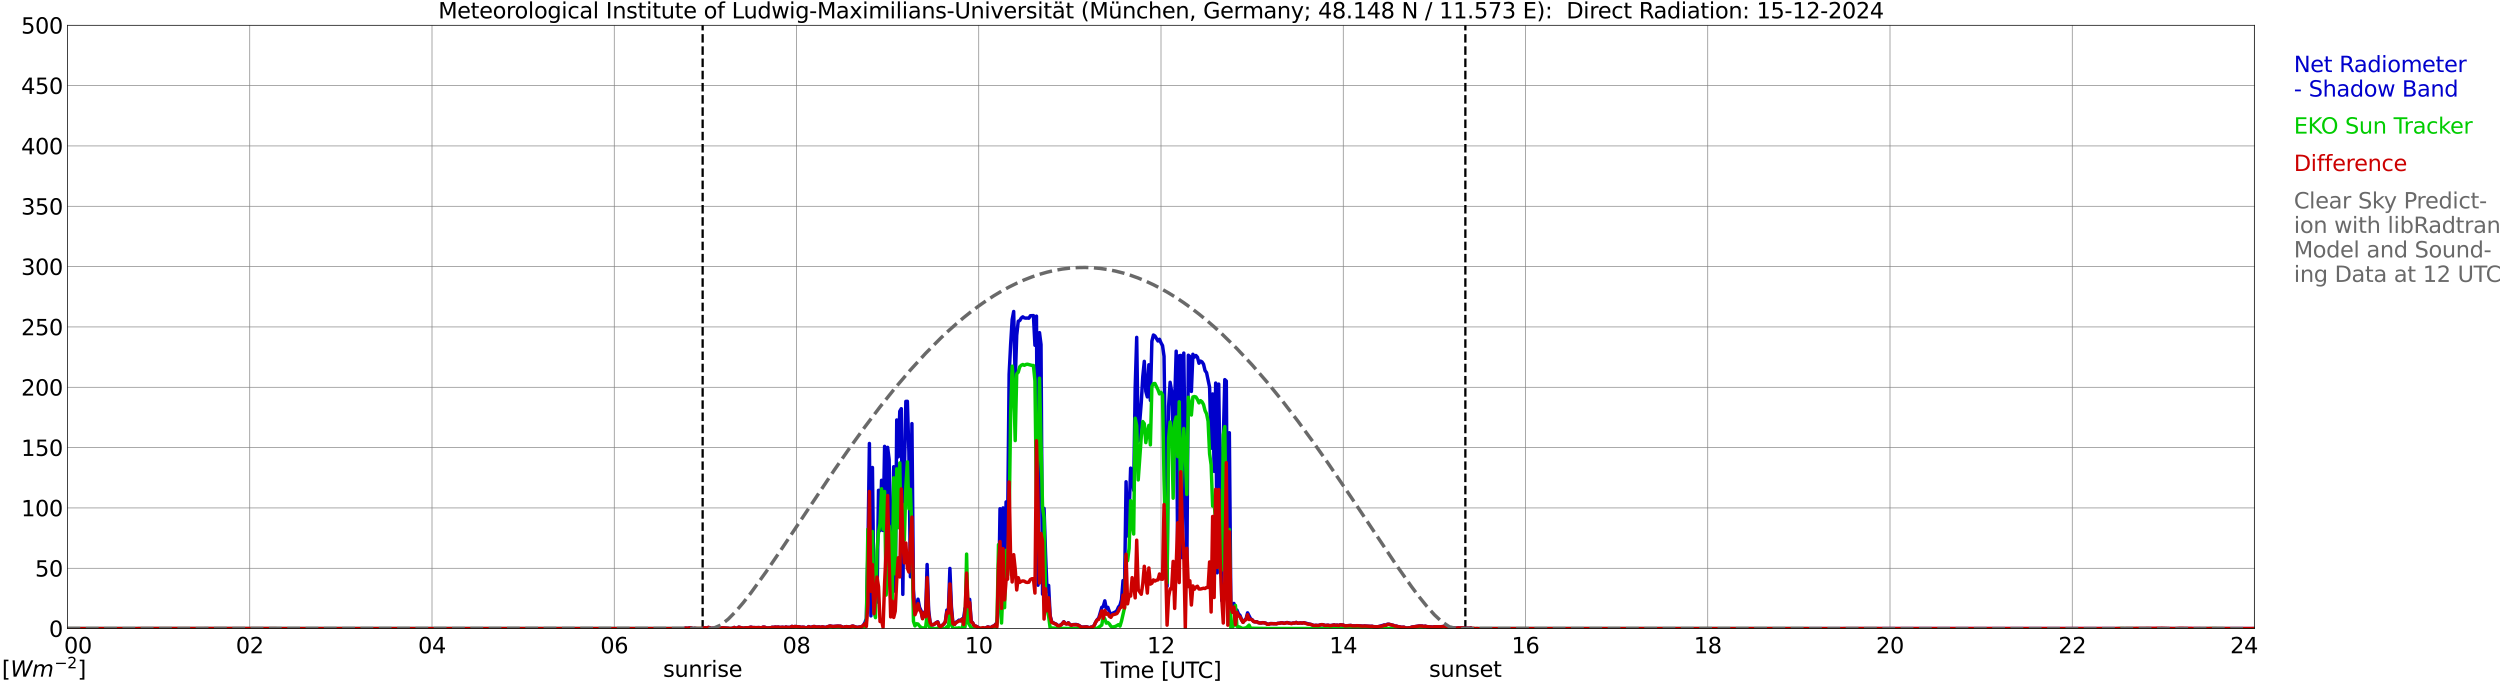 <?xml version="1.0" encoding="utf-8" standalone="no"?>
<!DOCTYPE svg PUBLIC "-//W3C//DTD SVG 1.1//EN"
  "http://www.w3.org/Graphics/SVG/1.1/DTD/svg11.dtd">
<svg xmlns:xlink="http://www.w3.org/1999/xlink" width="1085.4pt" height="296.64pt" viewBox="0 0 1085.4 296.64" xmlns="http://www.w3.org/2000/svg" version="1.1">
 <defs>
  <style type="text/css">*{stroke-linejoin: round; stroke-linecap: butt}</style>
 </defs>
 <g id="figure_1">
  <g id="patch_1">
   <path d="M 0 296.64 
L 1085.4 296.64 
L 1085.4 0 
L 0 0 
z
" style="fill: #ffffff"/>
  </g>
  <g id="axes_1">
   <g id="patch_2">
    <path d="M 29.306 272.909 
L 978.814 272.909 
L 978.814 10.976 
L 29.306 10.976 
z
" style="fill: #ffffff"/>
   </g>
   <g id="patch_3">
    <path d="M 978.814 272.909 
L 978.814 272.909 
L 978.814 10.976 
L 978.814 10.976 
z
" clip-path="url(#pd80f2a105c)" style="fill: #d3d3d3; opacity: 0.25; stroke: #d3d3d3; stroke-linejoin: miter"/>
   </g>
   <g id="matplotlib.axis_1">
    <g id="xtick_1">
     <g id="line2d_1">
      <path d="M 29.306 272.909 
L 29.306 10.976 
" clip-path="url(#pd80f2a105c)" style="fill: none; stroke: #808080; stroke-width: 0.3; stroke-linecap: square"/>
     </g>
     <g id="line2d_2"/>
     <g id="text_1">
      <!--    00 -->
      <g transform="translate(18.733 283.627) scale(0.095 -0.095)">
       <defs>
        <path id="DejaVuSans-20" transform="scale(0.016)"/>
        <path id="DejaVuSans-30" d="M 2034 4250 
Q 1547 4250 1301 3770 
Q 1056 3291 1056 2328 
Q 1056 1369 1301 889 
Q 1547 409 2034 409 
Q 2525 409 2770 889 
Q 3016 1369 3016 2328 
Q 3016 3291 2770 3770 
Q 2525 4250 2034 4250 
z
M 2034 4750 
Q 2819 4750 3233 4129 
Q 3647 3509 3647 2328 
Q 3647 1150 3233 529 
Q 2819 -91 2034 -91 
Q 1250 -91 836 529 
Q 422 1150 422 2328 
Q 422 3509 836 4129 
Q 1250 4750 2034 4750 
z
" transform="scale(0.016)"/>
       </defs>
       <use xlink:href="#DejaVuSans-20"/>
       <use xlink:href="#DejaVuSans-20" transform="translate(31.787 0)"/>
       <use xlink:href="#DejaVuSans-20" transform="translate(63.574 0)"/>
       <use xlink:href="#DejaVuSans-30" transform="translate(95.361 0)"/>
       <use xlink:href="#DejaVuSans-30" transform="translate(158.984 0)"/>
      </g>
     </g>
    </g>
    <g id="xtick_2">
     <g id="line2d_3">
      <path d="M 108.431 272.909 
L 108.431 10.976 
" clip-path="url(#pd80f2a105c)" style="fill: none; stroke: #808080; stroke-width: 0.3; stroke-linecap: square"/>
     </g>
     <g id="line2d_4"/>
     <g id="text_2">
      <!-- 02 -->
      <g transform="translate(102.387 283.627) scale(0.095 -0.095)">
       <defs>
        <path id="DejaVuSans-32" d="M 1228 531 
L 3431 531 
L 3431 0 
L 469 0 
L 469 531 
Q 828 903 1448 1529 
Q 2069 2156 2228 2338 
Q 2531 2678 2651 2914 
Q 2772 3150 2772 3378 
Q 2772 3750 2511 3984 
Q 2250 4219 1831 4219 
Q 1534 4219 1204 4116 
Q 875 4013 500 3803 
L 500 4441 
Q 881 4594 1212 4672 
Q 1544 4750 1819 4750 
Q 2544 4750 2975 4387 
Q 3406 4025 3406 3419 
Q 3406 3131 3298 2873 
Q 3191 2616 2906 2266 
Q 2828 2175 2409 1742 
Q 1991 1309 1228 531 
z
" transform="scale(0.016)"/>
       </defs>
       <use xlink:href="#DejaVuSans-30"/>
       <use xlink:href="#DejaVuSans-32" transform="translate(63.623 0)"/>
      </g>
     </g>
    </g>
    <g id="xtick_3">
     <g id="line2d_5">
      <path d="M 187.557 272.909 
L 187.557 10.976 
" clip-path="url(#pd80f2a105c)" style="fill: none; stroke: #808080; stroke-width: 0.3; stroke-linecap: square"/>
     </g>
     <g id="line2d_6"/>
     <g id="text_3">
      <!-- 04 -->
      <g transform="translate(181.513 283.627) scale(0.095 -0.095)">
       <defs>
        <path id="DejaVuSans-34" d="M 2419 4116 
L 825 1625 
L 2419 1625 
L 2419 4116 
z
M 2253 4666 
L 3047 4666 
L 3047 1625 
L 3713 1625 
L 3713 1100 
L 3047 1100 
L 3047 0 
L 2419 0 
L 2419 1100 
L 313 1100 
L 313 1709 
L 2253 4666 
z
" transform="scale(0.016)"/>
       </defs>
       <use xlink:href="#DejaVuSans-30"/>
       <use xlink:href="#DejaVuSans-34" transform="translate(63.623 0)"/>
      </g>
     </g>
    </g>
    <g id="xtick_4">
     <g id="line2d_7">
      <path d="M 266.683 272.909 
L 266.683 10.976 
" clip-path="url(#pd80f2a105c)" style="fill: none; stroke: #808080; stroke-width: 0.3; stroke-linecap: square"/>
     </g>
     <g id="line2d_8"/>
     <g id="text_4">
      <!-- 06 -->
      <g transform="translate(260.638 283.627) scale(0.095 -0.095)">
       <defs>
        <path id="DejaVuSans-36" d="M 2113 2584 
Q 1688 2584 1439 2293 
Q 1191 2003 1191 1497 
Q 1191 994 1439 701 
Q 1688 409 2113 409 
Q 2538 409 2786 701 
Q 3034 994 3034 1497 
Q 3034 2003 2786 2293 
Q 2538 2584 2113 2584 
z
M 3366 4563 
L 3366 3988 
Q 3128 4100 2886 4159 
Q 2644 4219 2406 4219 
Q 1781 4219 1451 3797 
Q 1122 3375 1075 2522 
Q 1259 2794 1537 2939 
Q 1816 3084 2150 3084 
Q 2853 3084 3261 2657 
Q 3669 2231 3669 1497 
Q 3669 778 3244 343 
Q 2819 -91 2113 -91 
Q 1303 -91 875 529 
Q 447 1150 447 2328 
Q 447 3434 972 4092 
Q 1497 4750 2381 4750 
Q 2619 4750 2861 4703 
Q 3103 4656 3366 4563 
z
" transform="scale(0.016)"/>
       </defs>
       <use xlink:href="#DejaVuSans-30"/>
       <use xlink:href="#DejaVuSans-36" transform="translate(63.623 0)"/>
      </g>
     </g>
    </g>
    <g id="xtick_5">
     <g id="line2d_9">
      <path d="M 345.808 272.909 
L 345.808 10.976 
" clip-path="url(#pd80f2a105c)" style="fill: none; stroke: #808080; stroke-width: 0.3; stroke-linecap: square"/>
     </g>
     <g id="line2d_10"/>
     <g id="text_5">
      <!-- 08 -->
      <g transform="translate(339.764 283.627) scale(0.095 -0.095)">
       <defs>
        <path id="DejaVuSans-38" d="M 2034 2216 
Q 1584 2216 1326 1975 
Q 1069 1734 1069 1313 
Q 1069 891 1326 650 
Q 1584 409 2034 409 
Q 2484 409 2743 651 
Q 3003 894 3003 1313 
Q 3003 1734 2745 1975 
Q 2488 2216 2034 2216 
z
M 1403 2484 
Q 997 2584 770 2862 
Q 544 3141 544 3541 
Q 544 4100 942 4425 
Q 1341 4750 2034 4750 
Q 2731 4750 3128 4425 
Q 3525 4100 3525 3541 
Q 3525 3141 3298 2862 
Q 3072 2584 2669 2484 
Q 3125 2378 3379 2068 
Q 3634 1759 3634 1313 
Q 3634 634 3220 271 
Q 2806 -91 2034 -91 
Q 1263 -91 848 271 
Q 434 634 434 1313 
Q 434 1759 690 2068 
Q 947 2378 1403 2484 
z
M 1172 3481 
Q 1172 3119 1398 2916 
Q 1625 2713 2034 2713 
Q 2441 2713 2670 2916 
Q 2900 3119 2900 3481 
Q 2900 3844 2670 4047 
Q 2441 4250 2034 4250 
Q 1625 4250 1398 4047 
Q 1172 3844 1172 3481 
z
" transform="scale(0.016)"/>
       </defs>
       <use xlink:href="#DejaVuSans-30"/>
       <use xlink:href="#DejaVuSans-38" transform="translate(63.623 0)"/>
      </g>
     </g>
    </g>
    <g id="xtick_6">
     <g id="line2d_11">
      <path d="M 424.934 272.909 
L 424.934 10.976 
" clip-path="url(#pd80f2a105c)" style="fill: none; stroke: #808080; stroke-width: 0.3; stroke-linecap: square"/>
     </g>
     <g id="line2d_12"/>
     <g id="text_6">
      <!-- 10 -->
      <g transform="translate(418.89 283.627) scale(0.095 -0.095)">
       <defs>
        <path id="DejaVuSans-31" d="M 794 531 
L 1825 531 
L 1825 4091 
L 703 3866 
L 703 4441 
L 1819 4666 
L 2450 4666 
L 2450 531 
L 3481 531 
L 3481 0 
L 794 0 
L 794 531 
z
" transform="scale(0.016)"/>
       </defs>
       <use xlink:href="#DejaVuSans-31"/>
       <use xlink:href="#DejaVuSans-30" transform="translate(63.623 0)"/>
      </g>
     </g>
    </g>
    <g id="xtick_7">
     <g id="line2d_13">
      <path d="M 504.06 272.909 
L 504.06 10.976 
" clip-path="url(#pd80f2a105c)" style="fill: none; stroke: #808080; stroke-width: 0.3; stroke-linecap: square"/>
     </g>
     <g id="line2d_14"/>
     <g id="text_7">
      <!-- 12 -->
      <g transform="translate(498.015 283.627) scale(0.095 -0.095)">
       <use xlink:href="#DejaVuSans-31"/>
       <use xlink:href="#DejaVuSans-32" transform="translate(63.623 0)"/>
      </g>
     </g>
    </g>
    <g id="xtick_8">
     <g id="line2d_15">
      <path d="M 583.185 272.909 
L 583.185 10.976 
" clip-path="url(#pd80f2a105c)" style="fill: none; stroke: #808080; stroke-width: 0.3; stroke-linecap: square"/>
     </g>
     <g id="line2d_16"/>
     <g id="text_8">
      <!-- 14 -->
      <g transform="translate(577.141 283.627) scale(0.095 -0.095)">
       <use xlink:href="#DejaVuSans-31"/>
       <use xlink:href="#DejaVuSans-34" transform="translate(63.623 0)"/>
      </g>
     </g>
    </g>
    <g id="xtick_9">
     <g id="line2d_17">
      <path d="M 662.311 272.909 
L 662.311 10.976 
" clip-path="url(#pd80f2a105c)" style="fill: none; stroke: #808080; stroke-width: 0.3; stroke-linecap: square"/>
     </g>
     <g id="line2d_18"/>
     <g id="text_9">
      <!-- 16 -->
      <g transform="translate(656.267 283.627) scale(0.095 -0.095)">
       <use xlink:href="#DejaVuSans-31"/>
       <use xlink:href="#DejaVuSans-36" transform="translate(63.623 0)"/>
      </g>
     </g>
    </g>
    <g id="xtick_10">
     <g id="line2d_19">
      <path d="M 741.437 272.909 
L 741.437 10.976 
" clip-path="url(#pd80f2a105c)" style="fill: none; stroke: #808080; stroke-width: 0.3; stroke-linecap: square"/>
     </g>
     <g id="line2d_20"/>
     <g id="text_10">
      <!-- 18 -->
      <g transform="translate(735.392 283.627) scale(0.095 -0.095)">
       <use xlink:href="#DejaVuSans-31"/>
       <use xlink:href="#DejaVuSans-38" transform="translate(63.623 0)"/>
      </g>
     </g>
    </g>
    <g id="xtick_11">
     <g id="line2d_21">
      <path d="M 820.562 272.909 
L 820.562 10.976 
" clip-path="url(#pd80f2a105c)" style="fill: none; stroke: #808080; stroke-width: 0.3; stroke-linecap: square"/>
     </g>
     <g id="line2d_22"/>
     <g id="text_11">
      <!-- 20 -->
      <g transform="translate(814.518 283.627) scale(0.095 -0.095)">
       <use xlink:href="#DejaVuSans-32"/>
       <use xlink:href="#DejaVuSans-30" transform="translate(63.623 0)"/>
      </g>
     </g>
    </g>
    <g id="xtick_12">
     <g id="line2d_23">
      <path d="M 899.688 272.909 
L 899.688 10.976 
" clip-path="url(#pd80f2a105c)" style="fill: none; stroke: #808080; stroke-width: 0.3; stroke-linecap: square"/>
     </g>
     <g id="line2d_24"/>
     <g id="text_12">
      <!-- 22 -->
      <g transform="translate(893.644 283.627) scale(0.095 -0.095)">
       <use xlink:href="#DejaVuSans-32"/>
       <use xlink:href="#DejaVuSans-32" transform="translate(63.623 0)"/>
      </g>
     </g>
    </g>
    <g id="xtick_13">
     <g id="line2d_25">
      <path d="M 978.814 272.909 
L 978.814 10.976 
" clip-path="url(#pd80f2a105c)" style="fill: none; stroke: #808080; stroke-width: 0.3; stroke-linecap: square"/>
     </g>
     <g id="line2d_26"/>
     <g id="text_13">
      <!-- 24    -->
      <g transform="translate(968.241 283.627) scale(0.095 -0.095)">
       <use xlink:href="#DejaVuSans-32"/>
       <use xlink:href="#DejaVuSans-34" transform="translate(63.623 0)"/>
       <use xlink:href="#DejaVuSans-20" transform="translate(127.246 0)"/>
       <use xlink:href="#DejaVuSans-20" transform="translate(159.033 0)"/>
       <use xlink:href="#DejaVuSans-20" transform="translate(190.82 0)"/>
      </g>
     </g>
    </g>
    <g id="text_14">
     <!-- Time [UTC] -->
     <g transform="translate(477.806 294.322) scale(0.095 -0.095)">
      <defs>
       <path id="DejaVuSans-54" d="M -19 4666 
L 3928 4666 
L 3928 4134 
L 2272 4134 
L 2272 0 
L 1638 0 
L 1638 4134 
L -19 4134 
L -19 4666 
z
" transform="scale(0.016)"/>
       <path id="DejaVuSans-69" d="M 603 3500 
L 1178 3500 
L 1178 0 
L 603 0 
L 603 3500 
z
M 603 4863 
L 1178 4863 
L 1178 4134 
L 603 4134 
L 603 4863 
z
" transform="scale(0.016)"/>
       <path id="DejaVuSans-6d" d="M 3328 2828 
Q 3544 3216 3844 3400 
Q 4144 3584 4550 3584 
Q 5097 3584 5394 3201 
Q 5691 2819 5691 2113 
L 5691 0 
L 5113 0 
L 5113 2094 
Q 5113 2597 4934 2840 
Q 4756 3084 4391 3084 
Q 3944 3084 3684 2787 
Q 3425 2491 3425 1978 
L 3425 0 
L 2847 0 
L 2847 2094 
Q 2847 2600 2669 2842 
Q 2491 3084 2119 3084 
Q 1678 3084 1418 2786 
Q 1159 2488 1159 1978 
L 1159 0 
L 581 0 
L 581 3500 
L 1159 3500 
L 1159 2956 
Q 1356 3278 1631 3431 
Q 1906 3584 2284 3584 
Q 2666 3584 2933 3390 
Q 3200 3197 3328 2828 
z
" transform="scale(0.016)"/>
       <path id="DejaVuSans-65" d="M 3597 1894 
L 3597 1613 
L 953 1613 
Q 991 1019 1311 708 
Q 1631 397 2203 397 
Q 2534 397 2845 478 
Q 3156 559 3463 722 
L 3463 178 
Q 3153 47 2828 -22 
Q 2503 -91 2169 -91 
Q 1331 -91 842 396 
Q 353 884 353 1716 
Q 353 2575 817 3079 
Q 1281 3584 2069 3584 
Q 2775 3584 3186 3129 
Q 3597 2675 3597 1894 
z
M 3022 2063 
Q 3016 2534 2758 2815 
Q 2500 3097 2075 3097 
Q 1594 3097 1305 2825 
Q 1016 2553 972 2059 
L 3022 2063 
z
" transform="scale(0.016)"/>
       <path id="DejaVuSans-5b" d="M 550 4863 
L 1875 4863 
L 1875 4416 
L 1125 4416 
L 1125 -397 
L 1875 -397 
L 1875 -844 
L 550 -844 
L 550 4863 
z
" transform="scale(0.016)"/>
       <path id="DejaVuSans-55" d="M 556 4666 
L 1191 4666 
L 1191 1831 
Q 1191 1081 1462 751 
Q 1734 422 2344 422 
Q 2950 422 3222 751 
Q 3494 1081 3494 1831 
L 3494 4666 
L 4128 4666 
L 4128 1753 
Q 4128 841 3676 375 
Q 3225 -91 2344 -91 
Q 1459 -91 1007 375 
Q 556 841 556 1753 
L 556 4666 
z
" transform="scale(0.016)"/>
       <path id="DejaVuSans-43" d="M 4122 4306 
L 4122 3641 
Q 3803 3938 3442 4084 
Q 3081 4231 2675 4231 
Q 1875 4231 1450 3742 
Q 1025 3253 1025 2328 
Q 1025 1406 1450 917 
Q 1875 428 2675 428 
Q 3081 428 3442 575 
Q 3803 722 4122 1019 
L 4122 359 
Q 3791 134 3420 21 
Q 3050 -91 2638 -91 
Q 1578 -91 968 557 
Q 359 1206 359 2328 
Q 359 3453 968 4101 
Q 1578 4750 2638 4750 
Q 3056 4750 3426 4639 
Q 3797 4528 4122 4306 
z
" transform="scale(0.016)"/>
       <path id="DejaVuSans-5d" d="M 1947 4863 
L 1947 -844 
L 622 -844 
L 622 -397 
L 1369 -397 
L 1369 4416 
L 622 4416 
L 622 4863 
L 1947 4863 
z
" transform="scale(0.016)"/>
      </defs>
      <use xlink:href="#DejaVuSans-54"/>
      <use xlink:href="#DejaVuSans-69" transform="translate(57.959 0)"/>
      <use xlink:href="#DejaVuSans-6d" transform="translate(85.742 0)"/>
      <use xlink:href="#DejaVuSans-65" transform="translate(183.154 0)"/>
      <use xlink:href="#DejaVuSans-20" transform="translate(244.678 0)"/>
      <use xlink:href="#DejaVuSans-5b" transform="translate(276.465 0)"/>
      <use xlink:href="#DejaVuSans-55" transform="translate(315.479 0)"/>
      <use xlink:href="#DejaVuSans-54" transform="translate(388.672 0)"/>
      <use xlink:href="#DejaVuSans-43" transform="translate(443.881 0)"/>
      <use xlink:href="#DejaVuSans-5d" transform="translate(513.705 0)"/>
     </g>
    </g>
   </g>
   <g id="matplotlib.axis_2">
    <g id="ytick_1">
     <g id="line2d_27">
      <path d="M 29.306 272.909 
L 978.814 272.909 
" clip-path="url(#pd80f2a105c)" style="fill: none; stroke: #808080; stroke-width: 0.3; stroke-linecap: square"/>
     </g>
     <g id="line2d_28"/>
     <g id="text_15">
      <!-- 0 -->
      <g transform="translate(21.261 276.518) scale(0.095 -0.095)">
       <use xlink:href="#DejaVuSans-30"/>
      </g>
     </g>
    </g>
    <g id="ytick_2">
     <g id="line2d_29">
      <path d="M 29.306 246.715 
L 978.814 246.715 
" clip-path="url(#pd80f2a105c)" style="fill: none; stroke: #808080; stroke-width: 0.3; stroke-linecap: square"/>
     </g>
     <g id="line2d_30"/>
     <g id="text_16">
      <!-- 50 -->
      <g transform="translate(15.217 250.325) scale(0.095 -0.095)">
       <defs>
        <path id="DejaVuSans-35" d="M 691 4666 
L 3169 4666 
L 3169 4134 
L 1269 4134 
L 1269 2991 
Q 1406 3038 1543 3061 
Q 1681 3084 1819 3084 
Q 2600 3084 3056 2656 
Q 3513 2228 3513 1497 
Q 3513 744 3044 326 
Q 2575 -91 1722 -91 
Q 1428 -91 1123 -41 
Q 819 9 494 109 
L 494 744 
Q 775 591 1075 516 
Q 1375 441 1709 441 
Q 2250 441 2565 725 
Q 2881 1009 2881 1497 
Q 2881 1984 2565 2268 
Q 2250 2553 1709 2553 
Q 1456 2553 1204 2497 
Q 953 2441 691 2322 
L 691 4666 
z
" transform="scale(0.016)"/>
       </defs>
       <use xlink:href="#DejaVuSans-35"/>
       <use xlink:href="#DejaVuSans-30" transform="translate(63.623 0)"/>
      </g>
     </g>
    </g>
    <g id="ytick_3">
     <g id="line2d_31">
      <path d="M 29.306 220.522 
L 978.814 220.522 
" clip-path="url(#pd80f2a105c)" style="fill: none; stroke: #808080; stroke-width: 0.3; stroke-linecap: square"/>
     </g>
     <g id="line2d_32"/>
     <g id="text_17">
      <!-- 100 -->
      <g transform="translate(9.173 224.131) scale(0.095 -0.095)">
       <use xlink:href="#DejaVuSans-31"/>
       <use xlink:href="#DejaVuSans-30" transform="translate(63.623 0)"/>
       <use xlink:href="#DejaVuSans-30" transform="translate(127.246 0)"/>
      </g>
     </g>
    </g>
    <g id="ytick_4">
     <g id="line2d_33">
      <path d="M 29.306 194.329 
L 978.814 194.329 
" clip-path="url(#pd80f2a105c)" style="fill: none; stroke: #808080; stroke-width: 0.3; stroke-linecap: square"/>
     </g>
     <g id="line2d_34"/>
     <g id="text_18">
      <!-- 150 -->
      <g transform="translate(9.173 197.938) scale(0.095 -0.095)">
       <use xlink:href="#DejaVuSans-31"/>
       <use xlink:href="#DejaVuSans-35" transform="translate(63.623 0)"/>
       <use xlink:href="#DejaVuSans-30" transform="translate(127.246 0)"/>
      </g>
     </g>
    </g>
    <g id="ytick_5">
     <g id="line2d_35">
      <path d="M 29.306 168.136 
L 978.814 168.136 
" clip-path="url(#pd80f2a105c)" style="fill: none; stroke: #808080; stroke-width: 0.3; stroke-linecap: square"/>
     </g>
     <g id="line2d_36"/>
     <g id="text_19">
      <!-- 200 -->
      <g transform="translate(9.173 171.745) scale(0.095 -0.095)">
       <use xlink:href="#DejaVuSans-32"/>
       <use xlink:href="#DejaVuSans-30" transform="translate(63.623 0)"/>
       <use xlink:href="#DejaVuSans-30" transform="translate(127.246 0)"/>
      </g>
     </g>
    </g>
    <g id="ytick_6">
     <g id="line2d_37">
      <path d="M 29.306 141.942 
L 978.814 141.942 
" clip-path="url(#pd80f2a105c)" style="fill: none; stroke: #808080; stroke-width: 0.3; stroke-linecap: square"/>
     </g>
     <g id="line2d_38"/>
     <g id="text_20">
      <!-- 250 -->
      <g transform="translate(9.173 145.551) scale(0.095 -0.095)">
       <use xlink:href="#DejaVuSans-32"/>
       <use xlink:href="#DejaVuSans-35" transform="translate(63.623 0)"/>
       <use xlink:href="#DejaVuSans-30" transform="translate(127.246 0)"/>
      </g>
     </g>
    </g>
    <g id="ytick_7">
     <g id="line2d_39">
      <path d="M 29.306 115.749 
L 978.814 115.749 
" clip-path="url(#pd80f2a105c)" style="fill: none; stroke: #808080; stroke-width: 0.3; stroke-linecap: square"/>
     </g>
     <g id="line2d_40"/>
     <g id="text_21">
      <!-- 300 -->
      <g transform="translate(9.173 119.358) scale(0.095 -0.095)">
       <defs>
        <path id="DejaVuSans-33" d="M 2597 2516 
Q 3050 2419 3304 2112 
Q 3559 1806 3559 1356 
Q 3559 666 3084 287 
Q 2609 -91 1734 -91 
Q 1441 -91 1130 -33 
Q 819 25 488 141 
L 488 750 
Q 750 597 1062 519 
Q 1375 441 1716 441 
Q 2309 441 2620 675 
Q 2931 909 2931 1356 
Q 2931 1769 2642 2001 
Q 2353 2234 1838 2234 
L 1294 2234 
L 1294 2753 
L 1863 2753 
Q 2328 2753 2575 2939 
Q 2822 3125 2822 3475 
Q 2822 3834 2567 4026 
Q 2313 4219 1838 4219 
Q 1578 4219 1281 4162 
Q 984 4106 628 3988 
L 628 4550 
Q 988 4650 1302 4700 
Q 1616 4750 1894 4750 
Q 2613 4750 3031 4423 
Q 3450 4097 3450 3541 
Q 3450 3153 3228 2886 
Q 3006 2619 2597 2516 
z
" transform="scale(0.016)"/>
       </defs>
       <use xlink:href="#DejaVuSans-33"/>
       <use xlink:href="#DejaVuSans-30" transform="translate(63.623 0)"/>
       <use xlink:href="#DejaVuSans-30" transform="translate(127.246 0)"/>
      </g>
     </g>
    </g>
    <g id="ytick_8">
     <g id="line2d_41">
      <path d="M 29.306 89.556 
L 978.814 89.556 
" clip-path="url(#pd80f2a105c)" style="fill: none; stroke: #808080; stroke-width: 0.3; stroke-linecap: square"/>
     </g>
     <g id="line2d_42"/>
     <g id="text_22">
      <!-- 350 -->
      <g transform="translate(9.173 93.165) scale(0.095 -0.095)">
       <use xlink:href="#DejaVuSans-33"/>
       <use xlink:href="#DejaVuSans-35" transform="translate(63.623 0)"/>
       <use xlink:href="#DejaVuSans-30" transform="translate(127.246 0)"/>
      </g>
     </g>
    </g>
    <g id="ytick_9">
     <g id="line2d_43">
      <path d="M 29.306 63.362 
L 978.814 63.362 
" clip-path="url(#pd80f2a105c)" style="fill: none; stroke: #808080; stroke-width: 0.3; stroke-linecap: square"/>
     </g>
     <g id="line2d_44"/>
     <g id="text_23">
      <!-- 400 -->
      <g transform="translate(9.173 66.972) scale(0.095 -0.095)">
       <use xlink:href="#DejaVuSans-34"/>
       <use xlink:href="#DejaVuSans-30" transform="translate(63.623 0)"/>
       <use xlink:href="#DejaVuSans-30" transform="translate(127.246 0)"/>
      </g>
     </g>
    </g>
    <g id="ytick_10">
     <g id="line2d_45">
      <path d="M 29.306 37.169 
L 978.814 37.169 
" clip-path="url(#pd80f2a105c)" style="fill: none; stroke: #808080; stroke-width: 0.3; stroke-linecap: square"/>
     </g>
     <g id="line2d_46"/>
     <g id="text_24">
      <!-- 450 -->
      <g transform="translate(9.173 40.778) scale(0.095 -0.095)">
       <use xlink:href="#DejaVuSans-34"/>
       <use xlink:href="#DejaVuSans-35" transform="translate(63.623 0)"/>
       <use xlink:href="#DejaVuSans-30" transform="translate(127.246 0)"/>
      </g>
     </g>
    </g>
    <g id="ytick_11">
     <g id="line2d_47">
      <path d="M 29.306 10.976 
L 978.814 10.976 
" clip-path="url(#pd80f2a105c)" style="fill: none; stroke: #808080; stroke-width: 0.3; stroke-linecap: square"/>
     </g>
     <g id="line2d_48"/>
     <g id="text_25">
      <!-- 500 -->
      <g transform="translate(9.173 14.585) scale(0.095 -0.095)">
       <use xlink:href="#DejaVuSans-35"/>
       <use xlink:href="#DejaVuSans-30" transform="translate(63.623 0)"/>
       <use xlink:href="#DejaVuSans-30" transform="translate(127.246 0)"/>
      </g>
     </g>
    </g>
   </g>
   <g id="line2d_49">
    <path d="M 305.059 272.909 
L 305.059 10.976 
" clip-path="url(#pd80f2a105c)" style="fill: none; stroke-dasharray: 3.7,1.6; stroke-dashoffset: 0; stroke: #000000"/>
   </g>
   <g id="line2d_50">
    <path d="M 636.2 272.909 
L 636.2 10.976 
" clip-path="url(#pd80f2a105c)" style="fill: none; stroke-dasharray: 3.7,1.6; stroke-dashoffset: 0; stroke: #000000"/>
   </g>
   <g id="line2d_51">
    <path d="M 29.306 272.909 
L 297.014 272.909 
L 297.674 272.684 
L 298.333 272.767 
L 299.652 272.579 
L 300.971 272.909 
L 301.63 272.809 
L 302.289 272.966 
L 304.927 272.987 
L 305.586 272.657 
L 306.246 272.5 
L 306.905 272.778 
L 307.564 272.395 
L 308.883 272.862 
L 309.543 272.757 
L 310.202 272.982 
L 310.861 272.778 
L 312.18 272.594 
L 312.839 272.778 
L 313.499 272.574 
L 316.136 272.741 
L 316.796 272.945 
L 318.114 272.741 
L 318.774 272.422 
L 319.433 272.841 
L 320.093 272.663 
L 320.752 272.296 
L 322.73 272.725 
L 324.049 272.526 
L 324.708 272.605 
L 326.027 272.296 
L 326.686 272.458 
L 328.665 272.516 
L 329.324 272.458 
L 330.643 272.579 
L 331.302 272.275 
L 331.961 272.312 
L 332.621 272.553 
L 333.28 272.652 
L 334.599 272.547 
L 335.258 272.343 
L 335.918 272.38 
L 336.577 272.238 
L 337.236 272.322 
L 337.896 272.238 
L 338.555 272.422 
L 339.874 272.317 
L 340.533 272.516 
L 341.193 272.212 
L 341.852 272.385 
L 343.171 272.38 
L 343.83 271.961 
L 344.49 272.186 
L 345.149 271.997 
L 347.127 272.181 
L 347.787 272.38 
L 348.446 272.291 
L 349.105 272.333 
L 349.765 272.553 
L 350.424 272.505 
L 351.083 272.039 
L 351.743 272.333 
L 352.402 272.275 
L 353.062 272.039 
L 353.721 272.023 
L 354.38 272.249 
L 355.699 272.17 
L 356.359 272.374 
L 357.018 272.128 
L 358.337 272.432 
L 360.315 271.777 
L 361.634 272.018 
L 363.612 271.83 
L 364.93 271.877 
L 366.249 272.443 
L 366.909 272.113 
L 367.568 272.05 
L 368.887 272.223 
L 370.206 271.788 
L 371.524 272.233 
L 372.184 272.385 
L 374.162 272.029 
L 374.821 271.479 
L 375.481 270.358 
L 376.14 268.597 
L 376.799 240.371 
L 377.459 192.542 
L 378.118 267.392 
L 378.777 202.973 
L 379.437 258.922 
L 380.096 253.861 
L 380.756 261.41 
L 381.415 212.874 
L 382.074 230.35 
L 382.734 208.526 
L 383.393 230.298 
L 384.053 193.795 
L 384.712 224.545 
L 385.371 194.229 
L 386.031 199.52 
L 386.69 243.117 
L 387.349 248.78 
L 388.009 202.627 
L 388.668 256.69 
L 389.328 182.332 
L 389.987 198.347 
L 390.646 178.555 
L 391.306 177.434 
L 391.965 258.052 
L 392.624 205.922 
L 393.284 174.27 
L 393.943 174.239 
L 394.603 196.246 
L 395.262 250.419 
L 395.921 183.92 
L 396.581 256.177 
L 397.24 265.737 
L 398.559 260.142 
L 399.218 263.684 
L 399.878 265.087 
L 400.537 268.362 
L 401.196 265.805 
L 401.856 267.172 
L 402.515 245.086 
L 403.175 264.904 
L 403.834 270.3 
L 404.493 271.337 
L 405.153 271.248 
L 405.812 270.881 
L 406.471 270.321 
L 407.131 269.975 
L 407.79 271.809 
L 408.45 271.971 
L 409.109 271.505 
L 409.768 270.892 
L 410.428 269.991 
L 411.087 264.883 
L 411.746 265.449 
L 412.406 246.794 
L 413.065 263.275 
L 413.725 270.735 
L 414.384 271.06 
L 415.043 270.153 
L 415.703 269.802 
L 416.362 269.221 
L 417.022 269.498 
L 417.681 268.718 
L 418.34 268.482 
L 419 264.139 
L 419.659 264.674 
L 420.318 260.834 
L 420.978 260.216 
L 421.637 269.629 
L 422.297 270.405 
L 422.956 271.688 
L 423.615 271.824 
L 424.275 272.113 
L 425.593 273.019 
L 426.912 273.27 
L 427.572 272.762 
L 428.89 272.175 
L 430.209 272.553 
L 430.869 271.929 
L 431.528 271.872 
L 432.187 271.133 
L 432.847 270.216 
L 433.506 263.919 
L 434.165 220.873 
L 434.825 261.724 
L 435.484 220.522 
L 436.144 251.373 
L 436.803 217.919 
L 437.462 228.228 
L 438.122 162.583 
L 438.781 149.428 
L 439.44 138.736 
L 440.1 135.237 
L 440.759 165.406 
L 441.419 145.599 
L 442.078 139.48 
L 442.737 139.171 
L 443.397 138.092 
L 444.056 137.563 
L 444.716 138.018 
L 445.375 138.123 
L 446.034 138.071 
L 446.694 138.149 
L 447.353 137.086 
L 448.672 137.023 
L 449.331 149.91 
L 449.991 137.254 
L 450.65 254.076 
L 451.309 144.425 
L 451.969 149.596 
L 452.628 257.952 
L 453.287 220.737 
L 453.947 240.759 
L 454.606 256.821 
L 455.266 254.17 
L 455.925 267.272 
L 456.584 269.923 
L 457.903 270.73 
L 458.563 270.981 
L 459.222 271.573 
L 459.881 271.594 
L 460.541 271.306 
L 461.2 270.771 
L 461.859 269.918 
L 462.519 270.698 
L 463.178 270.86 
L 463.838 270.389 
L 464.497 271.149 
L 465.156 271.411 
L 465.816 271.191 
L 467.134 271.112 
L 467.794 271.253 
L 468.453 271.552 
L 469.113 272.023 
L 469.772 272.28 
L 471.75 272.123 
L 473.069 272.553 
L 473.728 272.233 
L 474.388 272.144 
L 475.047 271.526 
L 475.706 270.064 
L 476.366 269.037 
L 477.025 268.304 
L 478.344 263.704 
L 479.003 263.264 
L 479.663 260.86 
L 480.322 264.312 
L 480.981 263.673 
L 481.641 265.575 
L 482.3 267.015 
L 482.96 266.313 
L 484.278 265.674 
L 484.938 265.082 
L 485.597 263.563 
L 486.256 262.762 
L 486.916 260.331 
L 487.575 252.054 
L 488.235 254.872 
L 488.894 209.16 
L 489.553 232.686 
L 490.213 223.346 
L 490.872 203.245 
L 491.532 204.927 
L 492.191 212.868 
L 492.85 168.235 
L 493.51 146.479 
L 494.169 191.474 
L 495.488 174.762 
L 496.147 163.557 
L 496.807 156.888 
L 497.466 169.932 
L 498.125 172.316 
L 498.785 158.365 
L 499.444 173.835 
L 500.103 148.119 
L 500.763 145.452 
L 501.422 145.856 
L 502.741 148.045 
L 503.4 147.307 
L 504.06 148.857 
L 504.719 150.031 
L 505.379 154.698 
L 506.697 254.558 
L 507.357 176.365 
L 508.016 165.972 
L 508.675 169.838 
L 509.335 187.136 
L 509.994 174.658 
L 510.654 152.467 
L 511.313 244.159 
L 511.972 154.463 
L 512.632 154.311 
L 513.291 242.147 
L 513.95 153.289 
L 515.269 249.508 
L 515.929 154.227 
L 516.588 154.74 
L 517.247 169.943 
L 517.907 153.818 
L 518.566 155.065 
L 519.226 154.347 
L 519.885 155.07 
L 520.544 157.711 
L 521.204 156.768 
L 521.863 157.119 
L 522.522 158.13 
L 523.182 160.885 
L 523.841 161.807 
L 525.16 168.125 
L 525.819 194.607 
L 526.479 171.048 
L 527.138 204.649 
L 527.797 166.307 
L 528.457 248.696 
L 529.116 166.758 
L 530.435 260.739 
L 531.094 191.212 
L 531.754 164.825 
L 532.413 165.453 
L 533.073 261.756 
L 533.732 187.885 
L 534.391 262.955 
L 535.051 265.428 
L 535.71 261.986 
L 536.369 264.574 
L 537.029 264.873 
L 537.688 266.502 
L 538.348 267.162 
L 539.007 268.917 
L 539.666 270.148 
L 540.326 269.236 
L 540.985 268.707 
L 541.644 266.072 
L 542.963 268.686 
L 543.623 269.032 
L 544.282 269.813 
L 544.941 269.97 
L 545.601 269.912 
L 546.26 270.289 
L 546.919 270.436 
L 547.579 270.452 
L 548.238 270.331 
L 548.898 270.394 
L 549.557 270.572 
L 550.216 271.002 
L 550.876 270.986 
L 551.535 270.724 
L 554.173 270.798 
L 554.832 270.62 
L 555.491 270.588 
L 556.151 270.41 
L 556.81 270.394 
L 557.47 270.62 
L 558.788 270.279 
L 560.107 270.578 
L 560.766 270.693 
L 561.426 270.457 
L 562.085 270.515 
L 562.745 270.221 
L 563.404 270.567 
L 564.723 270.426 
L 565.382 270.536 
L 566.042 270.347 
L 568.679 271.007 
L 569.338 271.154 
L 569.998 271.437 
L 570.657 271.578 
L 571.317 271.479 
L 571.976 271.557 
L 572.635 271.515 
L 573.295 271.274 
L 573.954 271.185 
L 574.613 271.301 
L 575.273 271.562 
L 576.592 271.437 
L 577.251 271.599 
L 577.91 271.583 
L 579.229 271.306 
L 579.889 271.489 
L 580.548 271.39 
L 581.207 271.578 
L 581.867 271.259 
L 583.185 271.384 
L 583.845 271.735 
L 586.482 271.547 
L 587.142 271.714 
L 588.46 271.741 
L 589.12 271.641 
L 591.757 271.851 
L 592.417 271.772 
L 595.054 271.94 
L 595.714 271.898 
L 596.373 272.081 
L 598.351 272.092 
L 600.989 271.332 
L 601.648 271.4 
L 602.307 271.033 
L 602.967 271.012 
L 604.286 271.348 
L 604.945 271.505 
L 605.604 271.793 
L 606.264 271.83 
L 606.923 272.055 
L 607.582 272.118 
L 608.242 272.343 
L 609.561 272.306 
L 610.22 272.594 
L 610.879 272.699 
L 611.539 272.574 
L 612.198 272.61 
L 612.858 272.28 
L 616.154 271.777 
L 617.473 271.803 
L 618.133 271.987 
L 618.792 271.851 
L 619.451 272.05 
L 622.089 272.249 
L 622.748 272.107 
L 624.726 272.191 
L 627.364 271.924 
L 628.023 272.411 
L 628.683 272.333 
L 629.342 272.6 
L 630.001 272.5 
L 631.98 272.752 
L 633.298 272.594 
L 633.958 272.673 
L 634.617 272.553 
L 636.595 272.841 
L 637.255 272.741 
L 637.914 272.783 
L 638.573 272.642 
L 639.233 273.003 
L 639.892 273.024 
L 641.211 272.883 
L 641.87 272.945 
L 643.189 272.909 
L 978.154 272.909 
L 978.154 272.909 
" clip-path="url(#pd80f2a105c)" style="fill: none; stroke: #0000cc; stroke-width: 1.5; stroke-linecap: square"/>
   </g>
   <g id="line2d_52">
    <path d="M 28.646 272.916 
L 43.812 272.92 
L 69.528 272.923 
L 88.65 272.921 
L 230.417 272.915 
L 274.595 272.914 
L 374.821 272.862 
L 375.481 272.472 
L 376.14 269.533 
L 376.799 229.777 
L 377.459 252.071 
L 378.118 251.187 
L 378.777 230.757 
L 379.437 265.406 
L 380.096 268.143 
L 380.756 239.036 
L 381.415 231.108 
L 382.074 227.275 
L 382.734 212.205 
L 383.393 229.792 
L 384.053 213.39 
L 384.712 258.346 
L 385.371 251.997 
L 386.031 228.405 
L 386.69 238.045 
L 387.349 260.712 
L 388.009 207.47 
L 388.668 249.126 
L 389.328 203.577 
L 389.987 229.101 
L 390.646 200.976 
L 391.306 238.067 
L 391.965 219.075 
L 392.624 234.472 
L 393.284 211.418 
L 393.943 200.522 
L 394.603 220.809 
L 395.262 212.448 
L 395.921 232.331 
L 396.581 269.749 
L 397.24 271.746 
L 397.899 270.805 
L 398.559 270.929 
L 399.218 271.797 
L 399.878 272.395 
L 400.537 272.636 
L 401.196 272.631 
L 401.856 272.319 
L 402.515 267.227 
L 403.175 271.26 
L 403.834 272.866 
L 406.471 272.902 
L 407.131 272.774 
L 408.45 272.889 
L 410.428 272.892 
L 411.087 272.112 
L 411.746 272.139 
L 412.406 266.186 
L 413.065 270.98 
L 413.725 272.873 
L 414.384 272.852 
L 415.043 272.693 
L 415.703 272.713 
L 416.362 272.566 
L 417.022 272.846 
L 417.681 272.806 
L 418.34 270.258 
L 419 272.15 
L 419.659 240.57 
L 420.318 270.352 
L 421.637 272.521 
L 422.297 272.85 
L 424.275 272.866 
L 432.187 272.874 
L 432.847 270.954 
L 433.506 236.463 
L 434.165 258.657 
L 434.825 270.492 
L 435.484 255.206 
L 436.144 263.83 
L 436.803 238.972 
L 437.462 249.695 
L 438.122 226.232 
L 438.781 179.128 
L 439.44 158.975 
L 440.1 167.332 
L 440.759 191.283 
L 441.419 162.381 
L 442.078 161.582 
L 442.737 159.232 
L 443.397 158.591 
L 444.056 158.257 
L 444.716 158.611 
L 445.375 158.264 
L 446.034 158.114 
L 448.012 158.646 
L 448.672 158.688 
L 449.331 165.339 
L 449.991 218.798 
L 450.65 199.258 
L 451.309 164.2 
L 452.628 220.065 
L 453.287 224.885 
L 453.947 258.051 
L 454.606 264.545 
L 455.266 267.54 
L 455.925 272.586 
L 459.222 272.837 
L 460.541 272.814 
L 464.497 272.851 
L 471.75 272.855 
L 476.366 272.82 
L 478.344 271.363 
L 479.003 267.73 
L 479.663 268.731 
L 480.322 270.542 
L 480.981 270.274 
L 481.641 270.893 
L 482.3 271.903 
L 482.96 272.275 
L 484.278 271.967 
L 485.597 271.2 
L 486.256 271.833 
L 486.916 269.637 
L 488.235 263.798 
L 488.894 241.434 
L 489.553 243.438 
L 490.213 238.035 
L 490.872 217.373 
L 491.532 227.046 
L 492.191 231.846 
L 492.85 181.572 
L 493.51 184.863 
L 494.169 208.363 
L 495.488 189.667 
L 496.147 183.03 
L 496.807 183.932 
L 497.466 192.16 
L 498.125 187.742 
L 498.785 184.685 
L 499.444 193.145 
L 500.103 167.799 
L 500.763 166.592 
L 501.422 166.493 
L 502.741 169.203 
L 503.4 171.013 
L 504.06 170.337 
L 504.719 171.449 
L 505.379 208.547 
L 506.038 234.053 
L 506.697 253.059 
L 507.357 190.139 
L 508.016 183.216 
L 508.675 187.071 
L 509.335 216.303 
L 509.994 183.417 
L 510.654 181.054 
L 511.313 198.226 
L 511.972 174.446 
L 512.632 222.39 
L 513.291 197.151 
L 513.95 186.057 
L 514.61 197.617 
L 515.269 214.672 
L 515.929 172.465 
L 516.588 175.488 
L 517.247 180.182 
L 517.907 172.343 
L 518.566 172.155 
L 519.226 172.369 
L 519.885 173.45 
L 520.544 174.909 
L 521.204 173.941 
L 521.863 174.448 
L 522.522 175.649 
L 523.182 178.288 
L 523.841 179.673 
L 524.501 182.885 
L 525.16 197.06 
L 525.819 201.81 
L 526.479 219.717 
L 527.138 218.149 
L 527.797 226.765 
L 528.457 222.154 
L 529.116 227.127 
L 529.776 247.037 
L 530.435 247.481 
L 531.094 188.799 
L 531.754 185.199 
L 532.413 237.486 
L 533.073 263.238 
L 533.732 229.882 
L 534.391 272.759 
L 535.051 272.503 
L 535.71 271.318 
L 536.369 262.836 
L 537.029 271.908 
L 538.348 272.292 
L 539.007 272.679 
L 539.666 272.845 
L 540.985 272.591 
L 541.644 272.081 
L 542.304 271.399 
L 542.963 272.755 
L 550.216 272.869 
L 566.042 272.885 
L 567.36 272.886 
L 578.57 272.895 
L 600.989 272.837 
L 602.307 272.817 
L 603.626 272.894 
L 731.546 272.919 
L 757.921 272.924 
L 784.296 272.923 
L 915.513 273.048 
L 916.832 273.047 
L 920.129 272.885 
L 934.635 272.961 
L 938.592 273.074 
L 943.867 272.913 
L 946.504 273.068 
L 951.12 272.985 
L 957.054 272.935 
L 960.351 272.876 
L 970.901 272.98 
L 976.836 273 
L 978.154 272.941 
L 978.154 272.941 
" clip-path="url(#pd80f2a105c)" style="fill: none; stroke: #00cc00; stroke-width: 1.5; stroke-linecap: square"/>
   </g>
   <g id="line2d_53">
    <path d="M 29.306 272.897 
L 37.878 272.9 
L 111.728 272.884 
L 126.235 272.904 
L 235.692 272.905 
L 282.508 272.905 
L 297.014 272.908 
L 297.674 272.682 
L 298.333 272.766 
L 299.652 272.578 
L 300.971 272.908 
L 301.63 272.808 
L 303.608 272.861 
L 304.927 272.831 
L 306.246 272.5 
L 306.905 272.778 
L 307.564 272.395 
L 308.883 272.862 
L 309.543 272.757 
L 310.202 272.835 
L 312.18 272.595 
L 312.839 272.778 
L 313.499 272.574 
L 316.136 272.742 
L 317.455 272.889 
L 318.114 272.742 
L 318.774 272.423 
L 319.433 272.842 
L 320.093 272.664 
L 320.752 272.297 
L 322.73 272.727 
L 324.049 272.528 
L 324.708 272.607 
L 326.027 272.298 
L 326.686 272.46 
L 328.665 272.518 
L 329.324 272.461 
L 330.643 272.58 
L 331.302 272.277 
L 331.961 272.314 
L 332.621 272.555 
L 333.28 272.655 
L 334.599 272.55 
L 335.258 272.346 
L 335.918 272.382 
L 336.577 272.24 
L 337.236 272.324 
L 337.896 272.241 
L 338.555 272.425 
L 339.874 272.322 
L 340.533 272.52 
L 341.193 272.216 
L 341.852 272.389 
L 343.171 272.383 
L 343.83 271.964 
L 344.49 272.188 
L 345.149 271.999 
L 347.127 272.185 
L 347.787 272.386 
L 348.446 272.297 
L 349.105 272.343 
L 349.765 272.574 
L 350.424 272.554 
L 351.083 272.097 
L 351.743 272.396 
L 352.402 272.311 
L 353.062 272.049 
L 353.721 272.031 
L 354.38 272.256 
L 355.699 272.178 
L 356.359 272.38 
L 357.018 272.135 
L 358.337 272.442 
L 360.315 271.781 
L 361.634 272.027 
L 363.612 271.835 
L 364.93 271.885 
L 366.249 272.453 
L 366.909 272.121 
L 367.568 272.06 
L 368.887 272.23 
L 370.206 271.796 
L 371.524 272.248 
L 372.184 272.406 
L 374.162 272.055 
L 374.821 271.525 
L 375.481 270.794 
L 376.14 271.973 
L 376.799 262.315 
L 377.459 213.381 
L 378.118 256.703 
L 378.777 245.124 
L 379.437 266.425 
L 380.756 250.535 
L 381.415 254.674 
L 382.074 269.834 
L 382.734 269.229 
L 383.393 272.403 
L 384.053 253.313 
L 384.712 239.108 
L 385.371 215.141 
L 386.031 244.024 
L 386.69 267.837 
L 387.349 260.977 
L 388.009 268.065 
L 388.668 265.345 
L 389.328 251.664 
L 389.987 242.155 
L 390.646 250.488 
L 391.306 212.276 
L 391.965 233.932 
L 392.624 244.359 
L 393.284 235.761 
L 393.943 246.625 
L 394.603 248.346 
L 395.262 234.938 
L 395.921 224.498 
L 396.581 259.336 
L 397.24 266.9 
L 397.899 265.185 
L 398.559 262.122 
L 399.218 264.795 
L 399.878 265.602 
L 400.537 268.634 
L 401.196 266.083 
L 401.856 267.762 
L 402.515 250.768 
L 403.175 266.553 
L 403.834 270.342 
L 404.493 271.366 
L 405.153 271.252 
L 405.812 270.881 
L 406.471 270.328 
L 407.131 270.11 
L 407.79 271.831 
L 408.45 271.991 
L 409.109 271.519 
L 409.768 270.898 
L 410.428 270.008 
L 411.087 265.68 
L 411.746 266.219 
L 412.406 253.517 
L 413.065 265.204 
L 413.725 270.771 
L 414.384 271.117 
L 415.043 270.369 
L 416.362 269.564 
L 417.022 269.561 
L 417.681 268.821 
L 418.34 271.133 
L 419 264.898 
L 419.659 248.805 
L 420.318 263.39 
L 420.978 261.594 
L 421.637 270.017 
L 422.297 270.464 
L 422.956 271.712 
L 423.615 271.852 
L 424.275 272.155 
L 424.934 272.631 
L 425.593 272.742 
L 426.912 272.488 
L 427.572 272.811 
L 428.89 272.213 
L 429.55 272.462 
L 430.209 272.585 
L 430.869 271.96 
L 431.528 271.904 
L 432.187 271.167 
L 432.847 272.171 
L 433.506 245.453 
L 434.165 235.125 
L 434.825 264.141 
L 435.484 238.225 
L 436.144 260.451 
L 436.803 251.855 
L 437.462 251.443 
L 438.122 209.26 
L 438.781 243.209 
L 439.44 252.67 
L 440.1 240.814 
L 440.759 247.032 
L 441.419 256.127 
L 442.078 250.807 
L 442.737 252.848 
L 443.397 252.41 
L 444.056 252.215 
L 444.716 252.316 
L 445.375 252.768 
L 446.034 252.865 
L 446.694 252.764 
L 447.353 251.581 
L 448.012 251.27 
L 448.672 251.244 
L 449.331 257.48 
L 449.991 191.364 
L 450.65 218.091 
L 451.309 253.134 
L 451.969 231.63 
L 452.628 235.022 
L 453.287 268.761 
L 453.947 255.617 
L 454.606 265.185 
L 455.266 259.539 
L 455.925 267.595 
L 456.584 270.192 
L 458.563 271.049 
L 459.222 271.644 
L 459.881 271.715 
L 460.541 271.4 
L 461.2 270.843 
L 461.859 270.017 
L 462.519 270.775 
L 463.178 270.909 
L 463.838 270.444 
L 464.497 271.206 
L 465.156 271.459 
L 465.816 271.23 
L 467.794 271.301 
L 468.453 271.596 
L 469.113 272.074 
L 469.772 272.329 
L 471.75 272.176 
L 473.069 272.601 
L 473.728 272.282 
L 474.388 272.194 
L 475.047 271.571 
L 475.706 270.146 
L 476.366 269.127 
L 477.025 268.906 
L 478.344 265.251 
L 479.003 268.444 
L 479.663 265.038 
L 480.322 266.679 
L 480.981 266.308 
L 481.641 267.59 
L 482.3 268.021 
L 482.96 266.947 
L 484.278 266.616 
L 484.938 266.351 
L 485.597 265.272 
L 486.256 263.837 
L 486.916 263.602 
L 487.575 258.368 
L 488.235 263.983 
L 488.894 240.634 
L 489.553 262.157 
L 490.213 258.219 
L 490.872 258.78 
L 491.532 250.789 
L 492.191 253.931 
L 492.85 259.572 
L 493.51 234.525 
L 494.169 256.02 
L 495.488 258.004 
L 496.147 253.436 
L 496.807 245.865 
L 497.466 250.681 
L 498.125 257.483 
L 498.785 246.589 
L 499.444 253.599 
L 500.103 253.229 
L 500.763 251.769 
L 501.422 252.272 
L 502.082 251.915 
L 502.741 251.751 
L 503.4 249.202 
L 504.06 251.429 
L 504.719 251.49 
L 505.379 219.06 
L 506.038 243.122 
L 506.697 271.41 
L 507.357 259.136 
L 508.016 255.664 
L 508.675 255.676 
L 509.335 243.742 
L 509.994 264.149 
L 511.313 226.976 
L 511.972 252.925 
L 512.632 204.83 
L 513.291 227.913 
L 513.95 240.141 
L 514.61 272.723 
L 515.269 238.073 
L 515.929 254.671 
L 516.588 252.161 
L 517.247 262.67 
L 517.907 254.384 
L 518.566 255.819 
L 519.226 254.888 
L 519.885 254.529 
L 520.544 255.711 
L 521.204 255.736 
L 522.522 255.389 
L 523.182 255.506 
L 523.841 255.043 
L 524.501 255.043 
L 525.16 243.974 
L 525.819 265.705 
L 526.479 224.24 
L 527.138 259.408 
L 527.797 212.451 
L 528.457 246.367 
L 529.116 212.54 
L 529.776 243.686 
L 530.435 259.651 
L 531.094 270.496 
L 531.754 252.535 
L 532.413 200.876 
L 533.073 271.427 
L 533.732 230.912 
L 534.391 263.106 
L 535.051 265.833 
L 535.71 263.577 
L 536.369 271.17 
L 537.029 265.873 
L 537.688 267.365 
L 538.348 267.779 
L 539.007 269.147 
L 539.666 270.212 
L 540.326 269.395 
L 540.985 269.025 
L 541.644 266.9 
L 542.304 268.96 
L 542.963 268.84 
L 543.623 269.166 
L 544.282 269.869 
L 544.941 270.021 
L 545.601 269.956 
L 546.26 270.326 
L 546.919 270.475 
L 547.579 270.487 
L 548.238 270.365 
L 548.898 270.425 
L 549.557 270.609 
L 550.216 271.042 
L 550.876 271.023 
L 551.535 270.765 
L 554.173 270.821 
L 554.832 270.645 
L 555.491 270.615 
L 556.151 270.442 
L 556.81 270.442 
L 557.47 270.651 
L 558.788 270.306 
L 559.448 270.515 
L 560.766 270.726 
L 561.426 270.489 
L 562.085 270.543 
L 562.745 270.251 
L 563.404 270.592 
L 564.723 270.457 
L 565.382 270.554 
L 566.042 270.37 
L 568.02 271.018 
L 568.679 271.018 
L 569.338 271.168 
L 569.998 271.454 
L 570.657 271.595 
L 571.317 271.495 
L 571.976 271.572 
L 572.635 271.526 
L 573.295 271.281 
L 573.954 271.191 
L 574.613 271.309 
L 575.273 271.57 
L 576.592 271.45 
L 577.251 271.617 
L 577.91 271.6 
L 579.229 271.319 
L 579.889 271.505 
L 580.548 271.407 
L 581.207 271.59 
L 581.867 271.267 
L 583.185 271.393 
L 583.845 271.746 
L 586.482 271.556 
L 587.142 271.728 
L 588.46 271.749 
L 589.12 271.649 
L 591.757 271.857 
L 592.417 271.778 
L 595.054 271.946 
L 595.714 271.905 
L 596.373 272.092 
L 597.692 272.151 
L 599.011 271.978 
L 600.329 271.763 
L 600.989 271.404 
L 601.648 271.533 
L 602.307 271.125 
L 602.967 271.04 
L 604.286 271.363 
L 604.945 271.523 
L 605.604 271.804 
L 606.264 271.836 
L 606.923 272.061 
L 607.582 272.124 
L 608.242 272.35 
L 609.561 272.315 
L 610.22 272.602 
L 610.879 272.707 
L 611.539 272.581 
L 612.198 272.618 
L 612.858 272.29 
L 616.154 271.789 
L 617.473 271.812 
L 618.133 271.994 
L 618.792 271.857 
L 619.451 272.057 
L 622.089 272.267 
L 622.748 272.12 
L 625.386 272.144 
L 627.364 271.937 
L 628.023 272.425 
L 628.683 272.345 
L 629.342 272.607 
L 630.001 272.504 
L 631.98 272.751 
L 633.298 272.594 
L 633.958 272.673 
L 634.617 272.552 
L 636.595 272.84 
L 637.255 272.74 
L 637.914 272.782 
L 638.573 272.641 
L 639.233 272.816 
L 639.892 272.795 
L 640.552 272.902 
L 643.848 272.907 
L 878.588 272.89 
L 893.094 272.891 
L 918.151 272.885 
L 921.448 272.876 
L 937.273 272.772 
L 938.592 272.743 
L 943.867 272.905 
L 946.504 272.75 
L 951.12 272.833 
L 957.054 272.882 
L 959.692 272.88 
L 978.154 272.876 
L 978.154 272.876 
" clip-path="url(#pd80f2a105c)" style="fill: none; stroke: #cc0000; stroke-width: 1.5; stroke-linecap: square"/>
   </g>
   <g id="line2d_54">
    <path d="M 29.306 272.909 
L 309.543 272.847 
L 312.839 271.421 
L 316.136 268.823 
L 319.433 265.474 
L 322.73 261.613 
L 326.027 257.388 
L 332.621 248.232 
L 339.215 238.533 
L 362.293 203.964 
L 368.887 194.494 
L 375.481 185.369 
L 382.074 176.651 
L 388.668 168.391 
L 395.262 160.634 
L 401.856 153.416 
L 408.45 146.77 
L 411.746 143.671 
L 415.043 140.724 
L 418.34 137.934 
L 421.637 135.302 
L 424.934 132.831 
L 428.231 130.524 
L 431.528 128.382 
L 434.825 126.408 
L 438.122 124.603 
L 441.419 122.968 
L 444.716 121.506 
L 448.012 120.217 
L 451.309 119.103 
L 454.606 118.164 
L 457.903 117.401 
L 461.2 116.815 
L 464.497 116.406 
L 467.794 116.176 
L 471.091 116.123 
L 474.388 116.247 
L 477.685 116.55 
L 480.981 117.03 
L 484.278 117.688 
L 487.575 118.522 
L 490.872 119.532 
L 494.169 120.717 
L 497.466 122.076 
L 500.763 123.608 
L 504.06 125.311 
L 507.357 127.185 
L 510.654 129.227 
L 513.95 131.436 
L 517.247 133.81 
L 520.544 136.346 
L 523.841 139.042 
L 527.138 141.896 
L 530.435 144.904 
L 537.029 151.374 
L 543.623 158.425 
L 550.216 166.025 
L 556.81 174.139 
L 563.404 182.726 
L 569.998 191.736 
L 576.592 201.111 
L 586.482 215.697 
L 606.264 245.383 
L 612.858 254.743 
L 616.154 259.133 
L 619.451 263.225 
L 622.748 266.901 
L 626.045 269.982 
L 629.342 272.175 
L 632.639 272.909 
L 975.517 272.909 
L 975.517 272.909 
" clip-path="url(#pd80f2a105c)" style="fill: none; stroke-dasharray: 5.55,2.4; stroke-dashoffset: 0; stroke: #696969; stroke-width: 1.5"/>
   </g>
   <g id="patch_4">
    <path d="M 29.306 272.909 
L 29.306 10.976 
" style="fill: none; stroke: #000000; stroke-width: 0.3; stroke-linejoin: miter; stroke-linecap: square"/>
   </g>
   <g id="patch_5">
    <path d="M 978.814 272.909 
L 978.814 10.976 
" style="fill: none; stroke: #000000; stroke-width: 0.3; stroke-linejoin: miter; stroke-linecap: square"/>
   </g>
   <g id="patch_6">
    <path d="M 29.306 272.909 
L 978.814 272.909 
" style="fill: none; stroke: #000000; stroke-width: 0.3; stroke-linejoin: miter; stroke-linecap: square"/>
   </g>
   <g id="patch_7">
    <path d="M 29.306 10.976 
L 978.814 10.976 
" style="fill: none; stroke: #000000; stroke-width: 0.3; stroke-linejoin: miter; stroke-linecap: square"/>
   </g>
   <g id="text_26">
    <!-- sunrise -->
    <g transform="translate(287.894 293.863) scale(0.095 -0.095)">
     <defs>
      <path id="DejaVuSans-73" d="M 2834 3397 
L 2834 2853 
Q 2591 2978 2328 3040 
Q 2066 3103 1784 3103 
Q 1356 3103 1142 2972 
Q 928 2841 928 2578 
Q 928 2378 1081 2264 
Q 1234 2150 1697 2047 
L 1894 2003 
Q 2506 1872 2764 1633 
Q 3022 1394 3022 966 
Q 3022 478 2636 193 
Q 2250 -91 1575 -91 
Q 1294 -91 989 -36 
Q 684 19 347 128 
L 347 722 
Q 666 556 975 473 
Q 1284 391 1588 391 
Q 1994 391 2212 530 
Q 2431 669 2431 922 
Q 2431 1156 2273 1281 
Q 2116 1406 1581 1522 
L 1381 1569 
Q 847 1681 609 1914 
Q 372 2147 372 2553 
Q 372 3047 722 3315 
Q 1072 3584 1716 3584 
Q 2034 3584 2315 3537 
Q 2597 3491 2834 3397 
z
" transform="scale(0.016)"/>
      <path id="DejaVuSans-75" d="M 544 1381 
L 544 3500 
L 1119 3500 
L 1119 1403 
Q 1119 906 1312 657 
Q 1506 409 1894 409 
Q 2359 409 2629 706 
Q 2900 1003 2900 1516 
L 2900 3500 
L 3475 3500 
L 3475 0 
L 2900 0 
L 2900 538 
Q 2691 219 2414 64 
Q 2138 -91 1772 -91 
Q 1169 -91 856 284 
Q 544 659 544 1381 
z
M 1991 3584 
L 1991 3584 
z
" transform="scale(0.016)"/>
      <path id="DejaVuSans-6e" d="M 3513 2113 
L 3513 0 
L 2938 0 
L 2938 2094 
Q 2938 2591 2744 2837 
Q 2550 3084 2163 3084 
Q 1697 3084 1428 2787 
Q 1159 2491 1159 1978 
L 1159 0 
L 581 0 
L 581 3500 
L 1159 3500 
L 1159 2956 
Q 1366 3272 1645 3428 
Q 1925 3584 2291 3584 
Q 2894 3584 3203 3211 
Q 3513 2838 3513 2113 
z
" transform="scale(0.016)"/>
      <path id="DejaVuSans-72" d="M 2631 2963 
Q 2534 3019 2420 3045 
Q 2306 3072 2169 3072 
Q 1681 3072 1420 2755 
Q 1159 2438 1159 1844 
L 1159 0 
L 581 0 
L 581 3500 
L 1159 3500 
L 1159 2956 
Q 1341 3275 1631 3429 
Q 1922 3584 2338 3584 
Q 2397 3584 2469 3576 
Q 2541 3569 2628 3553 
L 2631 2963 
z
" transform="scale(0.016)"/>
     </defs>
     <use xlink:href="#DejaVuSans-73"/>
     <use xlink:href="#DejaVuSans-75" transform="translate(52.1 0)"/>
     <use xlink:href="#DejaVuSans-6e" transform="translate(115.479 0)"/>
     <use xlink:href="#DejaVuSans-72" transform="translate(178.857 0)"/>
     <use xlink:href="#DejaVuSans-69" transform="translate(219.971 0)"/>
     <use xlink:href="#DejaVuSans-73" transform="translate(247.754 0)"/>
     <use xlink:href="#DejaVuSans-65" transform="translate(299.854 0)"/>
    </g>
   </g>
   <g id="text_27">
    <!-- sunset -->
    <g transform="translate(620.445 293.863) scale(0.095 -0.095)">
     <defs>
      <path id="DejaVuSans-74" d="M 1172 4494 
L 1172 3500 
L 2356 3500 
L 2356 3053 
L 1172 3053 
L 1172 1153 
Q 1172 725 1289 603 
Q 1406 481 1766 481 
L 2356 481 
L 2356 0 
L 1766 0 
Q 1100 0 847 248 
Q 594 497 594 1153 
L 594 3053 
L 172 3053 
L 172 3500 
L 594 3500 
L 594 4494 
L 1172 4494 
z
" transform="scale(0.016)"/>
     </defs>
     <use xlink:href="#DejaVuSans-73"/>
     <use xlink:href="#DejaVuSans-75" transform="translate(52.1 0)"/>
     <use xlink:href="#DejaVuSans-6e" transform="translate(115.479 0)"/>
     <use xlink:href="#DejaVuSans-73" transform="translate(178.857 0)"/>
     <use xlink:href="#DejaVuSans-65" transform="translate(230.957 0)"/>
     <use xlink:href="#DejaVuSans-74" transform="translate(292.48 0)"/>
    </g>
   </g>
   <g id="text_28">
    <!-- [$Wm^{-2}$] -->
    <g transform="translate(0.821 293.863) scale(0.095 -0.095)">
     <defs>
      <path id="DejaVuSans-Oblique-57" d="M 616 4666 
L 1228 4666 
L 1453 697 
L 3213 4666 
L 3916 4666 
L 4147 697 
L 5888 4666 
L 6528 4666 
L 4453 0 
L 3659 0 
L 3444 3891 
L 1697 0 
L 903 0 
L 616 4666 
z
" transform="scale(0.016)"/>
      <path id="DejaVuSans-Oblique-6d" d="M 5747 2113 
L 5338 0 
L 4763 0 
L 5166 2094 
Q 5191 2228 5203 2325 
Q 5216 2422 5216 2491 
Q 5216 2772 5059 2928 
Q 4903 3084 4622 3084 
Q 4203 3084 3875 2770 
Q 3547 2456 3450 1953 
L 3066 0 
L 2491 0 
L 2900 2094 
Q 2925 2209 2937 2307 
Q 2950 2406 2950 2484 
Q 2950 2769 2794 2926 
Q 2638 3084 2363 3084 
Q 1938 3084 1609 2770 
Q 1281 2456 1184 1953 
L 800 0 
L 225 0 
L 909 3500 
L 1484 3500 
L 1375 2956 
Q 1609 3263 1923 3423 
Q 2238 3584 2597 3584 
Q 2978 3584 3223 3384 
Q 3469 3184 3519 2828 
Q 3781 3197 4126 3390 
Q 4472 3584 4856 3584 
Q 5306 3584 5551 3325 
Q 5797 3066 5797 2591 
Q 5797 2488 5784 2364 
Q 5772 2241 5747 2113 
z
" transform="scale(0.016)"/>
      <path id="DejaVuSans-2212" d="M 678 2272 
L 4684 2272 
L 4684 1741 
L 678 1741 
L 678 2272 
z
" transform="scale(0.016)"/>
     </defs>
     <use xlink:href="#DejaVuSans-5b" transform="translate(0 0.766)"/>
     <use xlink:href="#DejaVuSans-Oblique-57" transform="translate(39.014 0.766)"/>
     <use xlink:href="#DejaVuSans-Oblique-6d" transform="translate(137.891 0.766)"/>
     <use xlink:href="#DejaVuSans-2212" transform="translate(239.953 39.047) scale(0.7)"/>
     <use xlink:href="#DejaVuSans-32" transform="translate(298.605 39.047) scale(0.7)"/>
     <use xlink:href="#DejaVuSans-5d" transform="translate(345.875 0.766)"/>
    </g>
   </g>
   <g id="text_29">
    <!-- Net Radiometer  -->
    <g style="fill: #0000cc" transform="translate(995.905 31.291) scale(0.095 -0.095)">
     <defs>
      <path id="DejaVuSans-4e" d="M 628 4666 
L 1478 4666 
L 3547 763 
L 3547 4666 
L 4159 4666 
L 4159 0 
L 3309 0 
L 1241 3903 
L 1241 0 
L 628 0 
L 628 4666 
z
" transform="scale(0.016)"/>
      <path id="DejaVuSans-52" d="M 2841 2188 
Q 3044 2119 3236 1894 
Q 3428 1669 3622 1275 
L 4263 0 
L 3584 0 
L 2988 1197 
Q 2756 1666 2539 1819 
Q 2322 1972 1947 1972 
L 1259 1972 
L 1259 0 
L 628 0 
L 628 4666 
L 2053 4666 
Q 2853 4666 3247 4331 
Q 3641 3997 3641 3322 
Q 3641 2881 3436 2590 
Q 3231 2300 2841 2188 
z
M 1259 4147 
L 1259 2491 
L 2053 2491 
Q 2509 2491 2742 2702 
Q 2975 2913 2975 3322 
Q 2975 3731 2742 3939 
Q 2509 4147 2053 4147 
L 1259 4147 
z
" transform="scale(0.016)"/>
      <path id="DejaVuSans-61" d="M 2194 1759 
Q 1497 1759 1228 1600 
Q 959 1441 959 1056 
Q 959 750 1161 570 
Q 1363 391 1709 391 
Q 2188 391 2477 730 
Q 2766 1069 2766 1631 
L 2766 1759 
L 2194 1759 
z
M 3341 1997 
L 3341 0 
L 2766 0 
L 2766 531 
Q 2569 213 2275 61 
Q 1981 -91 1556 -91 
Q 1019 -91 701 211 
Q 384 513 384 1019 
Q 384 1609 779 1909 
Q 1175 2209 1959 2209 
L 2766 2209 
L 2766 2266 
Q 2766 2663 2505 2880 
Q 2244 3097 1772 3097 
Q 1472 3097 1187 3025 
Q 903 2953 641 2809 
L 641 3341 
Q 956 3463 1253 3523 
Q 1550 3584 1831 3584 
Q 2591 3584 2966 3190 
Q 3341 2797 3341 1997 
z
" transform="scale(0.016)"/>
      <path id="DejaVuSans-64" d="M 2906 2969 
L 2906 4863 
L 3481 4863 
L 3481 0 
L 2906 0 
L 2906 525 
Q 2725 213 2448 61 
Q 2172 -91 1784 -91 
Q 1150 -91 751 415 
Q 353 922 353 1747 
Q 353 2572 751 3078 
Q 1150 3584 1784 3584 
Q 2172 3584 2448 3432 
Q 2725 3281 2906 2969 
z
M 947 1747 
Q 947 1113 1208 752 
Q 1469 391 1925 391 
Q 2381 391 2643 752 
Q 2906 1113 2906 1747 
Q 2906 2381 2643 2742 
Q 2381 3103 1925 3103 
Q 1469 3103 1208 2742 
Q 947 2381 947 1747 
z
" transform="scale(0.016)"/>
      <path id="DejaVuSans-6f" d="M 1959 3097 
Q 1497 3097 1228 2736 
Q 959 2375 959 1747 
Q 959 1119 1226 758 
Q 1494 397 1959 397 
Q 2419 397 2687 759 
Q 2956 1122 2956 1747 
Q 2956 2369 2687 2733 
Q 2419 3097 1959 3097 
z
M 1959 3584 
Q 2709 3584 3137 3096 
Q 3566 2609 3566 1747 
Q 3566 888 3137 398 
Q 2709 -91 1959 -91 
Q 1206 -91 779 398 
Q 353 888 353 1747 
Q 353 2609 779 3096 
Q 1206 3584 1959 3584 
z
" transform="scale(0.016)"/>
     </defs>
     <use xlink:href="#DejaVuSans-4e"/>
     <use xlink:href="#DejaVuSans-65" transform="translate(74.805 0)"/>
     <use xlink:href="#DejaVuSans-74" transform="translate(136.328 0)"/>
     <use xlink:href="#DejaVuSans-20" transform="translate(175.537 0)"/>
     <use xlink:href="#DejaVuSans-52" transform="translate(207.324 0)"/>
     <use xlink:href="#DejaVuSans-61" transform="translate(274.557 0)"/>
     <use xlink:href="#DejaVuSans-64" transform="translate(335.836 0)"/>
     <use xlink:href="#DejaVuSans-69" transform="translate(399.312 0)"/>
     <use xlink:href="#DejaVuSans-6f" transform="translate(427.096 0)"/>
     <use xlink:href="#DejaVuSans-6d" transform="translate(488.277 0)"/>
     <use xlink:href="#DejaVuSans-65" transform="translate(585.689 0)"/>
     <use xlink:href="#DejaVuSans-74" transform="translate(647.213 0)"/>
     <use xlink:href="#DejaVuSans-65" transform="translate(686.422 0)"/>
     <use xlink:href="#DejaVuSans-72" transform="translate(747.945 0)"/>
     <use xlink:href="#DejaVuSans-20" transform="translate(789.059 0)"/>
    </g>
    <!-- - Shadow Band -->
    <g style="fill: #0000cc" transform="translate(995.905 41.929) scale(0.095 -0.095)">
     <defs>
      <path id="DejaVuSans-2d" d="M 313 2009 
L 1997 2009 
L 1997 1497 
L 313 1497 
L 313 2009 
z
" transform="scale(0.016)"/>
      <path id="DejaVuSans-53" d="M 3425 4513 
L 3425 3897 
Q 3066 4069 2747 4153 
Q 2428 4238 2131 4238 
Q 1616 4238 1336 4038 
Q 1056 3838 1056 3469 
Q 1056 3159 1242 3001 
Q 1428 2844 1947 2747 
L 2328 2669 
Q 3034 2534 3370 2195 
Q 3706 1856 3706 1288 
Q 3706 609 3251 259 
Q 2797 -91 1919 -91 
Q 1588 -91 1214 -16 
Q 841 59 441 206 
L 441 856 
Q 825 641 1194 531 
Q 1563 422 1919 422 
Q 2459 422 2753 634 
Q 3047 847 3047 1241 
Q 3047 1584 2836 1778 
Q 2625 1972 2144 2069 
L 1759 2144 
Q 1053 2284 737 2584 
Q 422 2884 422 3419 
Q 422 4038 858 4394 
Q 1294 4750 2059 4750 
Q 2388 4750 2728 4690 
Q 3069 4631 3425 4513 
z
" transform="scale(0.016)"/>
      <path id="DejaVuSans-68" d="M 3513 2113 
L 3513 0 
L 2938 0 
L 2938 2094 
Q 2938 2591 2744 2837 
Q 2550 3084 2163 3084 
Q 1697 3084 1428 2787 
Q 1159 2491 1159 1978 
L 1159 0 
L 581 0 
L 581 4863 
L 1159 4863 
L 1159 2956 
Q 1366 3272 1645 3428 
Q 1925 3584 2291 3584 
Q 2894 3584 3203 3211 
Q 3513 2838 3513 2113 
z
" transform="scale(0.016)"/>
      <path id="DejaVuSans-77" d="M 269 3500 
L 844 3500 
L 1563 769 
L 2278 3500 
L 2956 3500 
L 3675 769 
L 4391 3500 
L 4966 3500 
L 4050 0 
L 3372 0 
L 2619 2869 
L 1863 0 
L 1184 0 
L 269 3500 
z
" transform="scale(0.016)"/>
      <path id="DejaVuSans-42" d="M 1259 2228 
L 1259 519 
L 2272 519 
Q 2781 519 3026 730 
Q 3272 941 3272 1375 
Q 3272 1813 3026 2020 
Q 2781 2228 2272 2228 
L 1259 2228 
z
M 1259 4147 
L 1259 2741 
L 2194 2741 
Q 2656 2741 2882 2914 
Q 3109 3088 3109 3444 
Q 3109 3797 2882 3972 
Q 2656 4147 2194 4147 
L 1259 4147 
z
M 628 4666 
L 2241 4666 
Q 2963 4666 3353 4366 
Q 3744 4066 3744 3513 
Q 3744 3084 3544 2831 
Q 3344 2578 2956 2516 
Q 3422 2416 3680 2098 
Q 3938 1781 3938 1306 
Q 3938 681 3513 340 
Q 3088 0 2303 0 
L 628 0 
L 628 4666 
z
" transform="scale(0.016)"/>
     </defs>
     <use xlink:href="#DejaVuSans-2d"/>
     <use xlink:href="#DejaVuSans-20" transform="translate(36.084 0)"/>
     <use xlink:href="#DejaVuSans-53" transform="translate(67.871 0)"/>
     <use xlink:href="#DejaVuSans-68" transform="translate(131.348 0)"/>
     <use xlink:href="#DejaVuSans-61" transform="translate(194.727 0)"/>
     <use xlink:href="#DejaVuSans-64" transform="translate(256.006 0)"/>
     <use xlink:href="#DejaVuSans-6f" transform="translate(319.482 0)"/>
     <use xlink:href="#DejaVuSans-77" transform="translate(380.664 0)"/>
     <use xlink:href="#DejaVuSans-20" transform="translate(462.451 0)"/>
     <use xlink:href="#DejaVuSans-42" transform="translate(494.238 0)"/>
     <use xlink:href="#DejaVuSans-61" transform="translate(562.842 0)"/>
     <use xlink:href="#DejaVuSans-6e" transform="translate(624.121 0)"/>
     <use xlink:href="#DejaVuSans-64" transform="translate(687.5 0)"/>
    </g>
   </g>
   <g id="text_30">
    <!-- EKO Sun Tracker -->
    <g style="fill: #00cc00" transform="translate(995.905 58.008) scale(0.095 -0.095)">
     <defs>
      <path id="DejaVuSans-45" d="M 628 4666 
L 3578 4666 
L 3578 4134 
L 1259 4134 
L 1259 2753 
L 3481 2753 
L 3481 2222 
L 1259 2222 
L 1259 531 
L 3634 531 
L 3634 0 
L 628 0 
L 628 4666 
z
" transform="scale(0.016)"/>
      <path id="DejaVuSans-4b" d="M 628 4666 
L 1259 4666 
L 1259 2694 
L 3353 4666 
L 4166 4666 
L 1850 2491 
L 4331 0 
L 3500 0 
L 1259 2247 
L 1259 0 
L 628 0 
L 628 4666 
z
" transform="scale(0.016)"/>
      <path id="DejaVuSans-4f" d="M 2522 4238 
Q 1834 4238 1429 3725 
Q 1025 3213 1025 2328 
Q 1025 1447 1429 934 
Q 1834 422 2522 422 
Q 3209 422 3611 934 
Q 4013 1447 4013 2328 
Q 4013 3213 3611 3725 
Q 3209 4238 2522 4238 
z
M 2522 4750 
Q 3503 4750 4090 4092 
Q 4678 3434 4678 2328 
Q 4678 1225 4090 567 
Q 3503 -91 2522 -91 
Q 1538 -91 948 565 
Q 359 1222 359 2328 
Q 359 3434 948 4092 
Q 1538 4750 2522 4750 
z
" transform="scale(0.016)"/>
      <path id="DejaVuSans-63" d="M 3122 3366 
L 3122 2828 
Q 2878 2963 2633 3030 
Q 2388 3097 2138 3097 
Q 1578 3097 1268 2742 
Q 959 2388 959 1747 
Q 959 1106 1268 751 
Q 1578 397 2138 397 
Q 2388 397 2633 464 
Q 2878 531 3122 666 
L 3122 134 
Q 2881 22 2623 -34 
Q 2366 -91 2075 -91 
Q 1284 -91 818 406 
Q 353 903 353 1747 
Q 353 2603 823 3093 
Q 1294 3584 2113 3584 
Q 2378 3584 2631 3529 
Q 2884 3475 3122 3366 
z
" transform="scale(0.016)"/>
      <path id="DejaVuSans-6b" d="M 581 4863 
L 1159 4863 
L 1159 1991 
L 2875 3500 
L 3609 3500 
L 1753 1863 
L 3688 0 
L 2938 0 
L 1159 1709 
L 1159 0 
L 581 0 
L 581 4863 
z
" transform="scale(0.016)"/>
     </defs>
     <use xlink:href="#DejaVuSans-45"/>
     <use xlink:href="#DejaVuSans-4b" transform="translate(63.184 0)"/>
     <use xlink:href="#DejaVuSans-4f" transform="translate(123.26 0)"/>
     <use xlink:href="#DejaVuSans-20" transform="translate(201.971 0)"/>
     <use xlink:href="#DejaVuSans-53" transform="translate(233.758 0)"/>
     <use xlink:href="#DejaVuSans-75" transform="translate(297.234 0)"/>
     <use xlink:href="#DejaVuSans-6e" transform="translate(360.613 0)"/>
     <use xlink:href="#DejaVuSans-20" transform="translate(423.992 0)"/>
     <use xlink:href="#DejaVuSans-54" transform="translate(455.779 0)"/>
     <use xlink:href="#DejaVuSans-72" transform="translate(502.113 0)"/>
     <use xlink:href="#DejaVuSans-61" transform="translate(543.227 0)"/>
     <use xlink:href="#DejaVuSans-63" transform="translate(604.506 0)"/>
     <use xlink:href="#DejaVuSans-6b" transform="translate(659.486 0)"/>
     <use xlink:href="#DejaVuSans-65" transform="translate(713.771 0)"/>
     <use xlink:href="#DejaVuSans-72" transform="translate(775.295 0)"/>
    </g>
   </g>
   <g id="text_31">
    <!-- Difference -->
    <g style="fill: #cc0000" transform="translate(995.905 74.248) scale(0.095 -0.095)">
     <defs>
      <path id="DejaVuSans-44" d="M 1259 4147 
L 1259 519 
L 2022 519 
Q 2988 519 3436 956 
Q 3884 1394 3884 2338 
Q 3884 3275 3436 3711 
Q 2988 4147 2022 4147 
L 1259 4147 
z
M 628 4666 
L 1925 4666 
Q 3281 4666 3915 4102 
Q 4550 3538 4550 2338 
Q 4550 1131 3912 565 
Q 3275 0 1925 0 
L 628 0 
L 628 4666 
z
" transform="scale(0.016)"/>
      <path id="DejaVuSans-66" d="M 2375 4863 
L 2375 4384 
L 1825 4384 
Q 1516 4384 1395 4259 
Q 1275 4134 1275 3809 
L 1275 3500 
L 2222 3500 
L 2222 3053 
L 1275 3053 
L 1275 0 
L 697 0 
L 697 3053 
L 147 3053 
L 147 3500 
L 697 3500 
L 697 3744 
Q 697 4328 969 4595 
Q 1241 4863 1831 4863 
L 2375 4863 
z
" transform="scale(0.016)"/>
     </defs>
     <use xlink:href="#DejaVuSans-44"/>
     <use xlink:href="#DejaVuSans-69" transform="translate(77.002 0)"/>
     <use xlink:href="#DejaVuSans-66" transform="translate(104.785 0)"/>
     <use xlink:href="#DejaVuSans-66" transform="translate(139.99 0)"/>
     <use xlink:href="#DejaVuSans-65" transform="translate(175.195 0)"/>
     <use xlink:href="#DejaVuSans-72" transform="translate(236.719 0)"/>
     <use xlink:href="#DejaVuSans-65" transform="translate(275.582 0)"/>
     <use xlink:href="#DejaVuSans-6e" transform="translate(337.105 0)"/>
     <use xlink:href="#DejaVuSans-63" transform="translate(400.484 0)"/>
     <use xlink:href="#DejaVuSans-65" transform="translate(455.465 0)"/>
    </g>
   </g>
   <g id="text_32">
    <!-- Clear Sky Predict- -->
    <g style="fill: #696969" transform="translate(995.905 90.488) scale(0.095 -0.095)">
     <defs>
      <path id="DejaVuSans-6c" d="M 603 4863 
L 1178 4863 
L 1178 0 
L 603 0 
L 603 4863 
z
" transform="scale(0.016)"/>
      <path id="DejaVuSans-79" d="M 2059 -325 
Q 1816 -950 1584 -1140 
Q 1353 -1331 966 -1331 
L 506 -1331 
L 506 -850 
L 844 -850 
Q 1081 -850 1212 -737 
Q 1344 -625 1503 -206 
L 1606 56 
L 191 3500 
L 800 3500 
L 1894 763 
L 2988 3500 
L 3597 3500 
L 2059 -325 
z
" transform="scale(0.016)"/>
      <path id="DejaVuSans-50" d="M 1259 4147 
L 1259 2394 
L 2053 2394 
Q 2494 2394 2734 2622 
Q 2975 2850 2975 3272 
Q 2975 3691 2734 3919 
Q 2494 4147 2053 4147 
L 1259 4147 
z
M 628 4666 
L 2053 4666 
Q 2838 4666 3239 4311 
Q 3641 3956 3641 3272 
Q 3641 2581 3239 2228 
Q 2838 1875 2053 1875 
L 1259 1875 
L 1259 0 
L 628 0 
L 628 4666 
z
" transform="scale(0.016)"/>
     </defs>
     <use xlink:href="#DejaVuSans-43"/>
     <use xlink:href="#DejaVuSans-6c" transform="translate(69.824 0)"/>
     <use xlink:href="#DejaVuSans-65" transform="translate(97.607 0)"/>
     <use xlink:href="#DejaVuSans-61" transform="translate(159.131 0)"/>
     <use xlink:href="#DejaVuSans-72" transform="translate(220.41 0)"/>
     <use xlink:href="#DejaVuSans-20" transform="translate(261.523 0)"/>
     <use xlink:href="#DejaVuSans-53" transform="translate(293.311 0)"/>
     <use xlink:href="#DejaVuSans-6b" transform="translate(356.787 0)"/>
     <use xlink:href="#DejaVuSans-79" transform="translate(411.072 0)"/>
     <use xlink:href="#DejaVuSans-20" transform="translate(470.252 0)"/>
     <use xlink:href="#DejaVuSans-50" transform="translate(502.039 0)"/>
     <use xlink:href="#DejaVuSans-72" transform="translate(560.592 0)"/>
     <use xlink:href="#DejaVuSans-65" transform="translate(599.455 0)"/>
     <use xlink:href="#DejaVuSans-64" transform="translate(660.979 0)"/>
     <use xlink:href="#DejaVuSans-69" transform="translate(724.455 0)"/>
     <use xlink:href="#DejaVuSans-63" transform="translate(752.238 0)"/>
     <use xlink:href="#DejaVuSans-74" transform="translate(807.219 0)"/>
     <use xlink:href="#DejaVuSans-2d" transform="translate(846.428 0)"/>
    </g>
    <!-- ion with libRadtran -->
    <g style="fill: #696969" transform="translate(995.905 101.126) scale(0.095 -0.095)">
     <defs>
      <path id="DejaVuSans-62" d="M 3116 1747 
Q 3116 2381 2855 2742 
Q 2594 3103 2138 3103 
Q 1681 3103 1420 2742 
Q 1159 2381 1159 1747 
Q 1159 1113 1420 752 
Q 1681 391 2138 391 
Q 2594 391 2855 752 
Q 3116 1113 3116 1747 
z
M 1159 2969 
Q 1341 3281 1617 3432 
Q 1894 3584 2278 3584 
Q 2916 3584 3314 3078 
Q 3713 2572 3713 1747 
Q 3713 922 3314 415 
Q 2916 -91 2278 -91 
Q 1894 -91 1617 61 
Q 1341 213 1159 525 
L 1159 0 
L 581 0 
L 581 4863 
L 1159 4863 
L 1159 2969 
z
" transform="scale(0.016)"/>
     </defs>
     <use xlink:href="#DejaVuSans-69"/>
     <use xlink:href="#DejaVuSans-6f" transform="translate(27.783 0)"/>
     <use xlink:href="#DejaVuSans-6e" transform="translate(88.965 0)"/>
     <use xlink:href="#DejaVuSans-20" transform="translate(152.344 0)"/>
     <use xlink:href="#DejaVuSans-77" transform="translate(184.131 0)"/>
     <use xlink:href="#DejaVuSans-69" transform="translate(265.918 0)"/>
     <use xlink:href="#DejaVuSans-74" transform="translate(293.701 0)"/>
     <use xlink:href="#DejaVuSans-68" transform="translate(332.91 0)"/>
     <use xlink:href="#DejaVuSans-20" transform="translate(396.289 0)"/>
     <use xlink:href="#DejaVuSans-6c" transform="translate(428.076 0)"/>
     <use xlink:href="#DejaVuSans-69" transform="translate(455.859 0)"/>
     <use xlink:href="#DejaVuSans-62" transform="translate(483.643 0)"/>
     <use xlink:href="#DejaVuSans-52" transform="translate(547.119 0)"/>
     <use xlink:href="#DejaVuSans-61" transform="translate(614.352 0)"/>
     <use xlink:href="#DejaVuSans-64" transform="translate(675.631 0)"/>
     <use xlink:href="#DejaVuSans-74" transform="translate(739.107 0)"/>
     <use xlink:href="#DejaVuSans-72" transform="translate(778.316 0)"/>
     <use xlink:href="#DejaVuSans-61" transform="translate(819.43 0)"/>
     <use xlink:href="#DejaVuSans-6e" transform="translate(880.709 0)"/>
    </g>
    <!-- Model and Sound- -->
    <g style="fill: #696969" transform="translate(995.905 111.764) scale(0.095 -0.095)">
     <defs>
      <path id="DejaVuSans-4d" d="M 628 4666 
L 1569 4666 
L 2759 1491 
L 3956 4666 
L 4897 4666 
L 4897 0 
L 4281 0 
L 4281 4097 
L 3078 897 
L 2444 897 
L 1241 4097 
L 1241 0 
L 628 0 
L 628 4666 
z
" transform="scale(0.016)"/>
     </defs>
     <use xlink:href="#DejaVuSans-4d"/>
     <use xlink:href="#DejaVuSans-6f" transform="translate(86.279 0)"/>
     <use xlink:href="#DejaVuSans-64" transform="translate(147.461 0)"/>
     <use xlink:href="#DejaVuSans-65" transform="translate(210.938 0)"/>
     <use xlink:href="#DejaVuSans-6c" transform="translate(272.461 0)"/>
     <use xlink:href="#DejaVuSans-20" transform="translate(300.244 0)"/>
     <use xlink:href="#DejaVuSans-61" transform="translate(332.031 0)"/>
     <use xlink:href="#DejaVuSans-6e" transform="translate(393.311 0)"/>
     <use xlink:href="#DejaVuSans-64" transform="translate(456.689 0)"/>
     <use xlink:href="#DejaVuSans-20" transform="translate(520.166 0)"/>
     <use xlink:href="#DejaVuSans-53" transform="translate(551.953 0)"/>
     <use xlink:href="#DejaVuSans-6f" transform="translate(615.43 0)"/>
     <use xlink:href="#DejaVuSans-75" transform="translate(676.611 0)"/>
     <use xlink:href="#DejaVuSans-6e" transform="translate(739.99 0)"/>
     <use xlink:href="#DejaVuSans-64" transform="translate(803.369 0)"/>
     <use xlink:href="#DejaVuSans-2d" transform="translate(866.846 0)"/>
    </g>
    <!-- ing Data at 12 UTC -->
    <g style="fill: #696969" transform="translate(995.905 122.402) scale(0.095 -0.095)">
     <defs>
      <path id="DejaVuSans-67" d="M 2906 1791 
Q 2906 2416 2648 2759 
Q 2391 3103 1925 3103 
Q 1463 3103 1205 2759 
Q 947 2416 947 1791 
Q 947 1169 1205 825 
Q 1463 481 1925 481 
Q 2391 481 2648 825 
Q 2906 1169 2906 1791 
z
M 3481 434 
Q 3481 -459 3084 -895 
Q 2688 -1331 1869 -1331 
Q 1566 -1331 1297 -1286 
Q 1028 -1241 775 -1147 
L 775 -588 
Q 1028 -725 1275 -790 
Q 1522 -856 1778 -856 
Q 2344 -856 2625 -561 
Q 2906 -266 2906 331 
L 2906 616 
Q 2728 306 2450 153 
Q 2172 0 1784 0 
Q 1141 0 747 490 
Q 353 981 353 1791 
Q 353 2603 747 3093 
Q 1141 3584 1784 3584 
Q 2172 3584 2450 3431 
Q 2728 3278 2906 2969 
L 2906 3500 
L 3481 3500 
L 3481 434 
z
" transform="scale(0.016)"/>
     </defs>
     <use xlink:href="#DejaVuSans-69"/>
     <use xlink:href="#DejaVuSans-6e" transform="translate(27.783 0)"/>
     <use xlink:href="#DejaVuSans-67" transform="translate(91.162 0)"/>
     <use xlink:href="#DejaVuSans-20" transform="translate(154.639 0)"/>
     <use xlink:href="#DejaVuSans-44" transform="translate(186.426 0)"/>
     <use xlink:href="#DejaVuSans-61" transform="translate(263.428 0)"/>
     <use xlink:href="#DejaVuSans-74" transform="translate(324.707 0)"/>
     <use xlink:href="#DejaVuSans-61" transform="translate(363.916 0)"/>
     <use xlink:href="#DejaVuSans-20" transform="translate(425.195 0)"/>
     <use xlink:href="#DejaVuSans-61" transform="translate(456.982 0)"/>
     <use xlink:href="#DejaVuSans-74" transform="translate(518.262 0)"/>
     <use xlink:href="#DejaVuSans-20" transform="translate(557.471 0)"/>
     <use xlink:href="#DejaVuSans-31" transform="translate(589.258 0)"/>
     <use xlink:href="#DejaVuSans-32" transform="translate(652.881 0)"/>
     <use xlink:href="#DejaVuSans-20" transform="translate(716.504 0)"/>
     <use xlink:href="#DejaVuSans-55" transform="translate(748.291 0)"/>
     <use xlink:href="#DejaVuSans-54" transform="translate(821.484 0)"/>
     <use xlink:href="#DejaVuSans-43" transform="translate(876.693 0)"/>
    </g>
   </g>
   <g id="text_33">
    <!-- Meteorological Institute of Ludwig-Maximilians-Universität (München, Germany; 48.148 N / 11.573 E):  Direct Radiation: 15-12-2024 -->
    <g transform="translate(190.281 7.976) scale(0.095 -0.095)">
     <defs>
      <path id="DejaVuSans-49" d="M 628 4666 
L 1259 4666 
L 1259 0 
L 628 0 
L 628 4666 
z
" transform="scale(0.016)"/>
      <path id="DejaVuSans-4c" d="M 628 4666 
L 1259 4666 
L 1259 531 
L 3531 531 
L 3531 0 
L 628 0 
L 628 4666 
z
" transform="scale(0.016)"/>
      <path id="DejaVuSans-78" d="M 3513 3500 
L 2247 1797 
L 3578 0 
L 2900 0 
L 1881 1375 
L 863 0 
L 184 0 
L 1544 1831 
L 300 3500 
L 978 3500 
L 1906 2253 
L 2834 3500 
L 3513 3500 
z
" transform="scale(0.016)"/>
      <path id="DejaVuSans-76" d="M 191 3500 
L 800 3500 
L 1894 563 
L 2988 3500 
L 3597 3500 
L 2284 0 
L 1503 0 
L 191 3500 
z
" transform="scale(0.016)"/>
      <path id="DejaVuSans-e4" d="M 2194 1759 
Q 1497 1759 1228 1600 
Q 959 1441 959 1056 
Q 959 750 1161 570 
Q 1363 391 1709 391 
Q 2188 391 2477 730 
Q 2766 1069 2766 1631 
L 2766 1759 
L 2194 1759 
z
M 3341 1997 
L 3341 0 
L 2766 0 
L 2766 531 
Q 2569 213 2275 61 
Q 1981 -91 1556 -91 
Q 1019 -91 701 211 
Q 384 513 384 1019 
Q 384 1609 779 1909 
Q 1175 2209 1959 2209 
L 2766 2209 
L 2766 2266 
Q 2766 2663 2505 2880 
Q 2244 3097 1772 3097 
Q 1472 3097 1187 3025 
Q 903 2953 641 2809 
L 641 3341 
Q 956 3463 1253 3523 
Q 1550 3584 1831 3584 
Q 2591 3584 2966 3190 
Q 3341 2797 3341 1997 
z
M 2150 4850 
L 2784 4850 
L 2784 4219 
L 2150 4219 
L 2150 4850 
z
M 928 4850 
L 1562 4850 
L 1562 4219 
L 928 4219 
L 928 4850 
z
" transform="scale(0.016)"/>
      <path id="DejaVuSans-28" d="M 1984 4856 
Q 1566 4138 1362 3434 
Q 1159 2731 1159 2009 
Q 1159 1288 1364 580 
Q 1569 -128 1984 -844 
L 1484 -844 
Q 1016 -109 783 600 
Q 550 1309 550 2009 
Q 550 2706 781 3412 
Q 1013 4119 1484 4856 
L 1984 4856 
z
" transform="scale(0.016)"/>
      <path id="DejaVuSans-fc" d="M 544 1381 
L 544 3500 
L 1119 3500 
L 1119 1403 
Q 1119 906 1312 657 
Q 1506 409 1894 409 
Q 2359 409 2629 706 
Q 2900 1003 2900 1516 
L 2900 3500 
L 3475 3500 
L 3475 0 
L 2900 0 
L 2900 538 
Q 2691 219 2414 64 
Q 2138 -91 1772 -91 
Q 1169 -91 856 284 
Q 544 659 544 1381 
z
M 1991 3584 
L 1991 3584 
z
M 2278 4850 
L 2912 4850 
L 2912 4219 
L 2278 4219 
L 2278 4850 
z
M 1056 4850 
L 1690 4850 
L 1690 4219 
L 1056 4219 
L 1056 4850 
z
" transform="scale(0.016)"/>
      <path id="DejaVuSans-2c" d="M 750 794 
L 1409 794 
L 1409 256 
L 897 -744 
L 494 -744 
L 750 256 
L 750 794 
z
" transform="scale(0.016)"/>
      <path id="DejaVuSans-47" d="M 3809 666 
L 3809 1919 
L 2778 1919 
L 2778 2438 
L 4434 2438 
L 4434 434 
Q 4069 175 3628 42 
Q 3188 -91 2688 -91 
Q 1594 -91 976 548 
Q 359 1188 359 2328 
Q 359 3472 976 4111 
Q 1594 4750 2688 4750 
Q 3144 4750 3555 4637 
Q 3966 4525 4313 4306 
L 4313 3634 
Q 3963 3931 3569 4081 
Q 3175 4231 2741 4231 
Q 1884 4231 1454 3753 
Q 1025 3275 1025 2328 
Q 1025 1384 1454 906 
Q 1884 428 2741 428 
Q 3075 428 3337 486 
Q 3600 544 3809 666 
z
" transform="scale(0.016)"/>
      <path id="DejaVuSans-3b" d="M 750 3309 
L 1409 3309 
L 1409 2516 
L 750 2516 
L 750 3309 
z
M 750 794 
L 1409 794 
L 1409 256 
L 897 -744 
L 494 -744 
L 750 256 
L 750 794 
z
" transform="scale(0.016)"/>
      <path id="DejaVuSans-2e" d="M 684 794 
L 1344 794 
L 1344 0 
L 684 0 
L 684 794 
z
" transform="scale(0.016)"/>
      <path id="DejaVuSans-2f" d="M 1625 4666 
L 2156 4666 
L 531 -594 
L 0 -594 
L 1625 4666 
z
" transform="scale(0.016)"/>
      <path id="DejaVuSans-37" d="M 525 4666 
L 3525 4666 
L 3525 4397 
L 1831 0 
L 1172 0 
L 2766 4134 
L 525 4134 
L 525 4666 
z
" transform="scale(0.016)"/>
      <path id="DejaVuSans-29" d="M 513 4856 
L 1013 4856 
Q 1481 4119 1714 3412 
Q 1947 2706 1947 2009 
Q 1947 1309 1714 600 
Q 1481 -109 1013 -844 
L 513 -844 
Q 928 -128 1133 580 
Q 1338 1288 1338 2009 
Q 1338 2731 1133 3434 
Q 928 4138 513 4856 
z
" transform="scale(0.016)"/>
      <path id="DejaVuSans-3a" d="M 750 794 
L 1409 794 
L 1409 0 
L 750 0 
L 750 794 
z
M 750 3309 
L 1409 3309 
L 1409 2516 
L 750 2516 
L 750 3309 
z
" transform="scale(0.016)"/>
     </defs>
     <use xlink:href="#DejaVuSans-4d"/>
     <use xlink:href="#DejaVuSans-65" transform="translate(86.279 0)"/>
     <use xlink:href="#DejaVuSans-74" transform="translate(147.803 0)"/>
     <use xlink:href="#DejaVuSans-65" transform="translate(187.012 0)"/>
     <use xlink:href="#DejaVuSans-6f" transform="translate(248.535 0)"/>
     <use xlink:href="#DejaVuSans-72" transform="translate(309.717 0)"/>
     <use xlink:href="#DejaVuSans-6f" transform="translate(348.58 0)"/>
     <use xlink:href="#DejaVuSans-6c" transform="translate(409.762 0)"/>
     <use xlink:href="#DejaVuSans-6f" transform="translate(437.545 0)"/>
     <use xlink:href="#DejaVuSans-67" transform="translate(498.727 0)"/>
     <use xlink:href="#DejaVuSans-69" transform="translate(562.203 0)"/>
     <use xlink:href="#DejaVuSans-63" transform="translate(589.986 0)"/>
     <use xlink:href="#DejaVuSans-61" transform="translate(644.967 0)"/>
     <use xlink:href="#DejaVuSans-6c" transform="translate(706.246 0)"/>
     <use xlink:href="#DejaVuSans-20" transform="translate(734.029 0)"/>
     <use xlink:href="#DejaVuSans-49" transform="translate(765.816 0)"/>
     <use xlink:href="#DejaVuSans-6e" transform="translate(795.309 0)"/>
     <use xlink:href="#DejaVuSans-73" transform="translate(858.688 0)"/>
     <use xlink:href="#DejaVuSans-74" transform="translate(910.787 0)"/>
     <use xlink:href="#DejaVuSans-69" transform="translate(949.996 0)"/>
     <use xlink:href="#DejaVuSans-74" transform="translate(977.779 0)"/>
     <use xlink:href="#DejaVuSans-75" transform="translate(1016.988 0)"/>
     <use xlink:href="#DejaVuSans-74" transform="translate(1080.367 0)"/>
     <use xlink:href="#DejaVuSans-65" transform="translate(1119.576 0)"/>
     <use xlink:href="#DejaVuSans-20" transform="translate(1181.1 0)"/>
     <use xlink:href="#DejaVuSans-6f" transform="translate(1212.887 0)"/>
     <use xlink:href="#DejaVuSans-66" transform="translate(1274.068 0)"/>
     <use xlink:href="#DejaVuSans-20" transform="translate(1309.273 0)"/>
     <use xlink:href="#DejaVuSans-4c" transform="translate(1341.061 0)"/>
     <use xlink:href="#DejaVuSans-75" transform="translate(1395.023 0)"/>
     <use xlink:href="#DejaVuSans-64" transform="translate(1458.402 0)"/>
     <use xlink:href="#DejaVuSans-77" transform="translate(1521.879 0)"/>
     <use xlink:href="#DejaVuSans-69" transform="translate(1603.666 0)"/>
     <use xlink:href="#DejaVuSans-67" transform="translate(1631.449 0)"/>
     <use xlink:href="#DejaVuSans-2d" transform="translate(1694.926 0)"/>
     <use xlink:href="#DejaVuSans-4d" transform="translate(1731.01 0)"/>
     <use xlink:href="#DejaVuSans-61" transform="translate(1817.289 0)"/>
     <use xlink:href="#DejaVuSans-78" transform="translate(1878.568 0)"/>
     <use xlink:href="#DejaVuSans-69" transform="translate(1937.748 0)"/>
     <use xlink:href="#DejaVuSans-6d" transform="translate(1965.531 0)"/>
     <use xlink:href="#DejaVuSans-69" transform="translate(2062.943 0)"/>
     <use xlink:href="#DejaVuSans-6c" transform="translate(2090.727 0)"/>
     <use xlink:href="#DejaVuSans-69" transform="translate(2118.51 0)"/>
     <use xlink:href="#DejaVuSans-61" transform="translate(2146.293 0)"/>
     <use xlink:href="#DejaVuSans-6e" transform="translate(2207.572 0)"/>
     <use xlink:href="#DejaVuSans-73" transform="translate(2270.951 0)"/>
     <use xlink:href="#DejaVuSans-2d" transform="translate(2323.051 0)"/>
     <use xlink:href="#DejaVuSans-55" transform="translate(2359.135 0)"/>
     <use xlink:href="#DejaVuSans-6e" transform="translate(2432.328 0)"/>
     <use xlink:href="#DejaVuSans-69" transform="translate(2495.707 0)"/>
     <use xlink:href="#DejaVuSans-76" transform="translate(2523.49 0)"/>
     <use xlink:href="#DejaVuSans-65" transform="translate(2582.67 0)"/>
     <use xlink:href="#DejaVuSans-72" transform="translate(2644.193 0)"/>
     <use xlink:href="#DejaVuSans-73" transform="translate(2685.307 0)"/>
     <use xlink:href="#DejaVuSans-69" transform="translate(2737.406 0)"/>
     <use xlink:href="#DejaVuSans-74" transform="translate(2765.189 0)"/>
     <use xlink:href="#DejaVuSans-e4" transform="translate(2804.398 0)"/>
     <use xlink:href="#DejaVuSans-74" transform="translate(2865.678 0)"/>
     <use xlink:href="#DejaVuSans-20" transform="translate(2904.887 0)"/>
     <use xlink:href="#DejaVuSans-28" transform="translate(2936.674 0)"/>
     <use xlink:href="#DejaVuSans-4d" transform="translate(2975.688 0)"/>
     <use xlink:href="#DejaVuSans-fc" transform="translate(3061.967 0)"/>
     <use xlink:href="#DejaVuSans-6e" transform="translate(3125.346 0)"/>
     <use xlink:href="#DejaVuSans-63" transform="translate(3188.725 0)"/>
     <use xlink:href="#DejaVuSans-68" transform="translate(3243.705 0)"/>
     <use xlink:href="#DejaVuSans-65" transform="translate(3307.084 0)"/>
     <use xlink:href="#DejaVuSans-6e" transform="translate(3368.607 0)"/>
     <use xlink:href="#DejaVuSans-2c" transform="translate(3431.986 0)"/>
     <use xlink:href="#DejaVuSans-20" transform="translate(3463.773 0)"/>
     <use xlink:href="#DejaVuSans-47" transform="translate(3495.561 0)"/>
     <use xlink:href="#DejaVuSans-65" transform="translate(3573.051 0)"/>
     <use xlink:href="#DejaVuSans-72" transform="translate(3634.574 0)"/>
     <use xlink:href="#DejaVuSans-6d" transform="translate(3673.938 0)"/>
     <use xlink:href="#DejaVuSans-61" transform="translate(3771.35 0)"/>
     <use xlink:href="#DejaVuSans-6e" transform="translate(3832.629 0)"/>
     <use xlink:href="#DejaVuSans-79" transform="translate(3896.008 0)"/>
     <use xlink:href="#DejaVuSans-3b" transform="translate(3955.188 0)"/>
     <use xlink:href="#DejaVuSans-20" transform="translate(3988.879 0)"/>
     <use xlink:href="#DejaVuSans-34" transform="translate(4020.666 0)"/>
     <use xlink:href="#DejaVuSans-38" transform="translate(4084.289 0)"/>
     <use xlink:href="#DejaVuSans-2e" transform="translate(4147.912 0)"/>
     <use xlink:href="#DejaVuSans-31" transform="translate(4179.699 0)"/>
     <use xlink:href="#DejaVuSans-34" transform="translate(4243.322 0)"/>
     <use xlink:href="#DejaVuSans-38" transform="translate(4306.945 0)"/>
     <use xlink:href="#DejaVuSans-20" transform="translate(4370.568 0)"/>
     <use xlink:href="#DejaVuSans-4e" transform="translate(4402.355 0)"/>
     <use xlink:href="#DejaVuSans-20" transform="translate(4477.16 0)"/>
     <use xlink:href="#DejaVuSans-2f" transform="translate(4508.947 0)"/>
     <use xlink:href="#DejaVuSans-20" transform="translate(4542.639 0)"/>
     <use xlink:href="#DejaVuSans-31" transform="translate(4574.426 0)"/>
     <use xlink:href="#DejaVuSans-31" transform="translate(4638.049 0)"/>
     <use xlink:href="#DejaVuSans-2e" transform="translate(4701.672 0)"/>
     <use xlink:href="#DejaVuSans-35" transform="translate(4733.459 0)"/>
     <use xlink:href="#DejaVuSans-37" transform="translate(4797.082 0)"/>
     <use xlink:href="#DejaVuSans-33" transform="translate(4860.705 0)"/>
     <use xlink:href="#DejaVuSans-20" transform="translate(4924.328 0)"/>
     <use xlink:href="#DejaVuSans-45" transform="translate(4956.115 0)"/>
     <use xlink:href="#DejaVuSans-29" transform="translate(5019.299 0)"/>
     <use xlink:href="#DejaVuSans-3a" transform="translate(5058.312 0)"/>
     <use xlink:href="#DejaVuSans-20" transform="translate(5092.004 0)"/>
     <use xlink:href="#DejaVuSans-20" transform="translate(5123.791 0)"/>
     <use xlink:href="#DejaVuSans-44" transform="translate(5155.578 0)"/>
     <use xlink:href="#DejaVuSans-69" transform="translate(5232.58 0)"/>
     <use xlink:href="#DejaVuSans-72" transform="translate(5260.363 0)"/>
     <use xlink:href="#DejaVuSans-65" transform="translate(5299.227 0)"/>
     <use xlink:href="#DejaVuSans-63" transform="translate(5360.75 0)"/>
     <use xlink:href="#DejaVuSans-74" transform="translate(5415.73 0)"/>
     <use xlink:href="#DejaVuSans-20" transform="translate(5454.939 0)"/>
     <use xlink:href="#DejaVuSans-52" transform="translate(5486.727 0)"/>
     <use xlink:href="#DejaVuSans-61" transform="translate(5553.959 0)"/>
     <use xlink:href="#DejaVuSans-64" transform="translate(5615.238 0)"/>
     <use xlink:href="#DejaVuSans-69" transform="translate(5678.715 0)"/>
     <use xlink:href="#DejaVuSans-61" transform="translate(5706.498 0)"/>
     <use xlink:href="#DejaVuSans-74" transform="translate(5767.777 0)"/>
     <use xlink:href="#DejaVuSans-69" transform="translate(5806.986 0)"/>
     <use xlink:href="#DejaVuSans-6f" transform="translate(5834.77 0)"/>
     <use xlink:href="#DejaVuSans-6e" transform="translate(5895.951 0)"/>
     <use xlink:href="#DejaVuSans-3a" transform="translate(5959.33 0)"/>
     <use xlink:href="#DejaVuSans-20" transform="translate(5993.021 0)"/>
     <use xlink:href="#DejaVuSans-31" transform="translate(6024.809 0)"/>
     <use xlink:href="#DejaVuSans-35" transform="translate(6088.432 0)"/>
     <use xlink:href="#DejaVuSans-2d" transform="translate(6152.055 0)"/>
     <use xlink:href="#DejaVuSans-31" transform="translate(6188.139 0)"/>
     <use xlink:href="#DejaVuSans-32" transform="translate(6251.762 0)"/>
     <use xlink:href="#DejaVuSans-2d" transform="translate(6315.385 0)"/>
     <use xlink:href="#DejaVuSans-32" transform="translate(6351.469 0)"/>
     <use xlink:href="#DejaVuSans-30" transform="translate(6415.092 0)"/>
     <use xlink:href="#DejaVuSans-32" transform="translate(6478.715 0)"/>
     <use xlink:href="#DejaVuSans-34" transform="translate(6542.338 0)"/>
    </g>
   </g>
  </g>
 </g>
 <defs>
  <clipPath id="pd80f2a105c">
   <rect x="29.306" y="10.976" width="949.508" height="261.933"/>
  </clipPath>
 </defs>
</svg>
